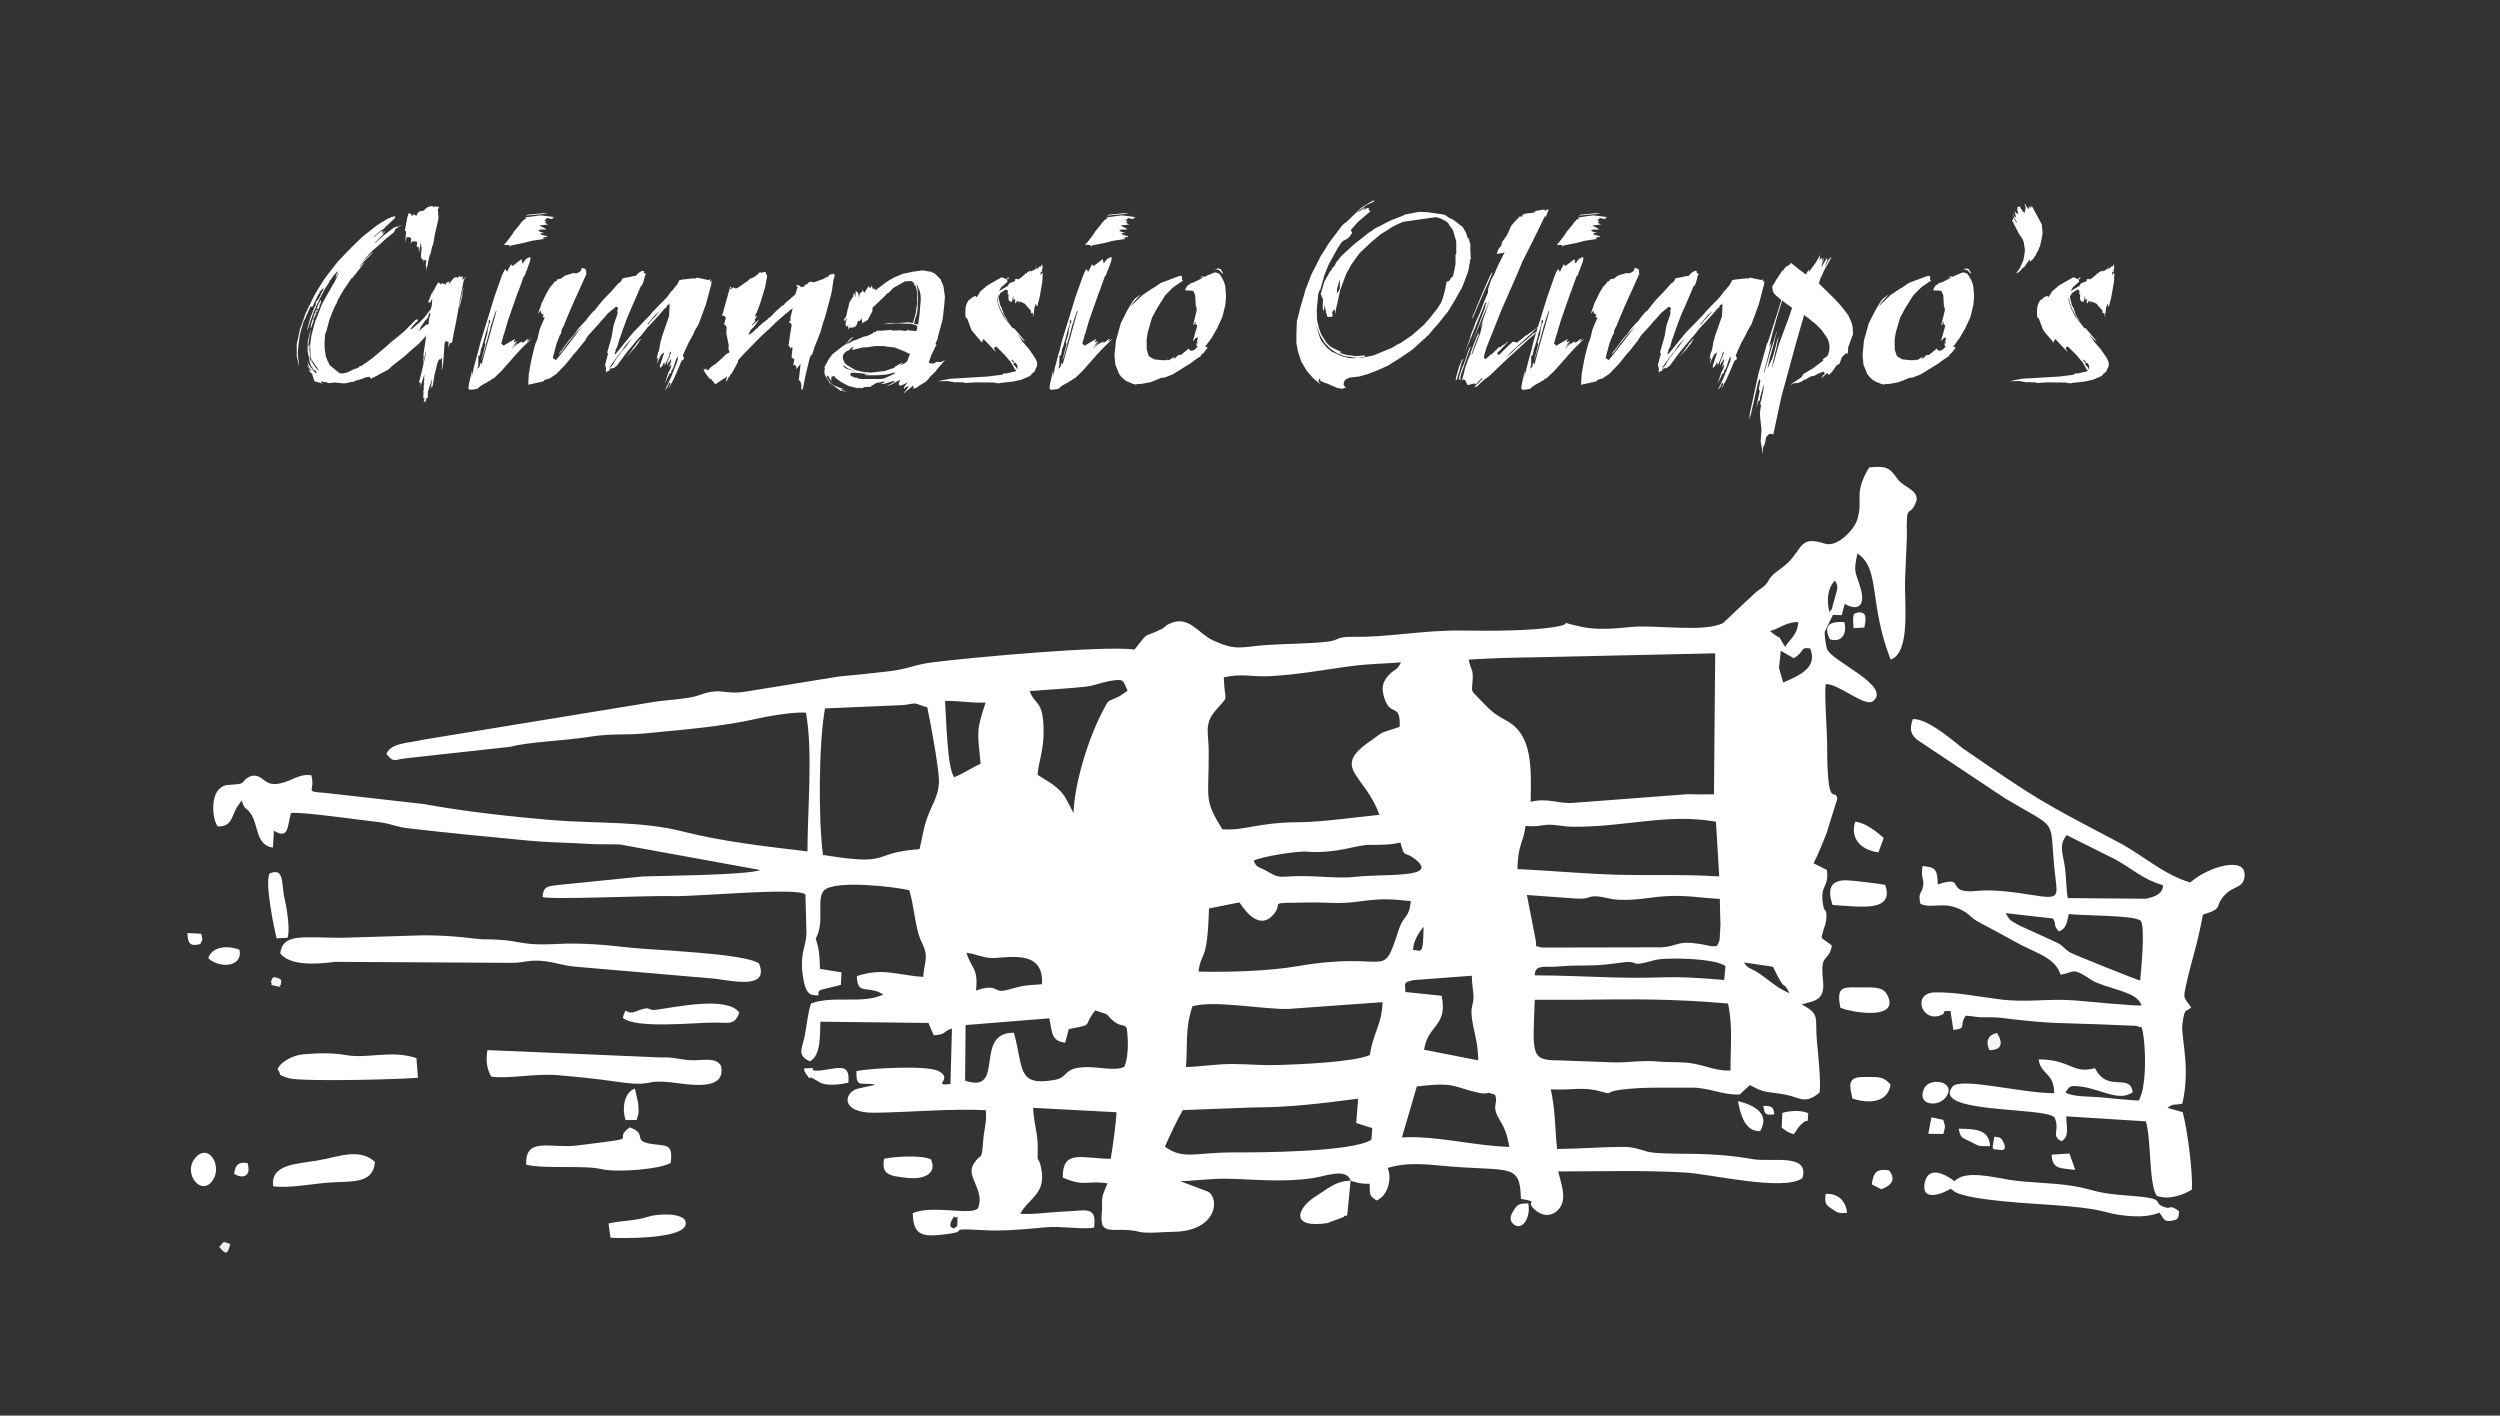 <?xml version="1.0" encoding="utf-8"?>
<!-- Generator: Adobe Illustrator 15.0.0, SVG Export Plug-In . SVG Version: 6.00 Build 0)  -->
<!DOCTYPE svg PUBLIC "-//W3C//DTD SVG 1.1//EN" "http://www.w3.org/Graphics/SVG/1.1/DTD/svg11.dtd">
<svg version="1.1" id="Layer_1" xmlns="http://www.w3.org/2000/svg" xmlns:xlink="http://www.w3.org/1999/xlink" x="0px" y="0px"
	 width="565.994px" height="320.485px" viewBox="0 0 565.994 320.485" enable-background="new 0 0 565.994 320.485"
	 xml:space="preserve">
<rect x="0" y="0" width="565.994" height="320.485" fill="#333333" stroke="none"/>
<g>
	<path fill="#FFFFFF" d="M97.37,70.923l-0.255,0.057l-0.227,0.879l-0.283,0.453l-0.113-0.028l-1.219,1.701l-0.198,0.539
		l-0.085,0.142l-0.142,0.312l1.814-1.644l-0.113,0.34l0.312-0.255l-0.085,0.198l0.284-0.397l0.085-0.482l-0.113,0.255l0.142-0.936
		v-0.113l0.284-0.851L97.37,70.923z M71.858,69.335l0.68-1.389l0.199,0.34l-0.17,0.142v0.425l-0.17-0.028l-0.085,0.68l-0.425,0.992
		l-0.283,0.085l-0.057,0.567l-0.17,0.255l-0.085,0.028l0.028,0.255l-0.283,0.284l-0.057,0.454l0.057,0.255l-0.17,0.17l-0.085,0.482
		l-0.085,0.085l-0.227,0.708h-0.114l-0.085,0.369v-0.482l0.142-0.085l-0.085-0.085l0.227-0.907l0.085-0.057l0.057-0.255v-0.17
		l0.113-0.085v-0.284l0.17-0.028l-0.085-0.142l0.255-0.624l-0.113-0.17h0.227l0.028-0.227l0.198-0.312l-0.085-0.057l0.085-0.283
		l0.312-0.029l0.085,0.227l0.142-0.567l-0.142-0.028l-0.198,0.17l-0.028-0.283l0.085,0.085l0.028-0.255l0.142-0.113L71.858,69.335z
		 M104.514,66.643l0.34-1.531l0.057,0.198l-0.312,1.417l0.142-0.113l-0.822,3.401l0.142-1.275l0.369-1.616L104.514,66.643z
		 M88.384,49.323l0.085-0.142l1.02-0.227l-0.085,0.425l-1.701,1.616l-0.539,0.454h0.113l-0.765,0.68l-0.028-0.057l0.312-0.312
		l-1.644,1.332l-0.454,0.454l0.028,0.113l0.879-0.822l0.113-0.057l-0.028,0.17l0.17-0.227l-0.028-0.085l0.227-0.028l0.425-0.396
		l0.057,0.283l0.34-0.283l-0.227,0.34l-0.057,0.028l-0.028,0.369c0.17-0.227,0.454-0.51,0.793-0.794l-0.312,0.397l-0.085,0.085
		l0.028,0.085l-0.17,0.085l-0.028,0.227l-1.927,1.899l0.113,0.028l1.928-1.701l2.183-1.672l0.567-0.255l0.283-0.085L90,51.392
		l0.199-0.142l0.708-0.34l-0.34,0.255l-0.312,0.142l-0.057,0.142h-0.085l-0.595,0.425l-0.34,0.708l-1.616,1.304l-2.013,1.814
		l-0.737,0.624l-0.992,0.879l-2.041,2.438l2.551-2.637l-0.028,0.199l-0.624,0.737l-1.701,1.701l-0.539,0.708v0.17l0.794-0.936
		l0.17,0.057l0.454-0.624l-2.013,2.58l-1.19,1.474l0.057-0.255l-2.041,3.004l-0.85,1.531l-0.284,0.454
		c-0.085,0.17-0.17,0.425-0.284,0.793l-0.453,0.766l-0.652,1.531l-0.595,1.587l-0.68,2.58c-0.198,0.312-0.312,0.708-0.312,1.162
		l-0.085,1.304l0.028,1.304l0.255,1.871l0.397,0.964l0.481,0.964l0.539,0.482l1.389,1.134l0.255,0.198l0.396,0.085h0.539
		l0.312-0.113l0.057,0.057c0.454-0.142,0.936-0.34,1.417-0.595c0.539-0.312,0.964-0.454,1.219-0.454l0.198-0.227l0.227,0.085
		l0.312-0.482l0.085,0.113l0.227-0.085l0.283-0.198l0.057,0.057l0.085-0.198l0.539-0.284l1.616-1.19l2.976-2.495l1.701-1.559
		l-0.34,0.369l2.806-2.325l1.248-1.247l1.616-1.644l-0.113,0.255l0.085,0.085l0.227-0.17v0.454l-0.17,0.085l-0.113-0.028v0.17
		l-0.199,0.028l-0.142,0.283l-0.284,0.255l-0.737,0.85l0.113,0.227l1.899-1.587l1.19-1.248l1.361-1.757l0.198-0.652l0.085-0.539
		l0.028-0.369l-0.028-0.17l0.113-0.766l-0.453,0.822l0.085,0.142h-0.028l-0.595-0.028l0.907-2.239l0.028,0.227l0.199-0.624
		l0.198-0.028c0.085-0.283,0.142-0.425,0.17-0.454c0.255-0.539,0.51-1.021,0.851-1.417l0.17,0.085l0.369,0.425l0.283-0.368
		l0.199,0.028l-0.057,0.255l0.34-0.142l0.17,0.198l-0.057,0.227l0.396-0.652l0.51-0.199l0.17-0.17l-0.255,0.822l1.021-1.247
		l0.284-0.312l0.255-0.085h0.369l0.142,0.085l0.425-0.312h0.283l0.028,0.284l0.199-0.255l0.17,0.085l-0.057-0.113l0.198,0.17
		l-0.085-0.057l0.057,0.199l-0.227,0.396h0.142l0.113-0.198l0.199,0.17l0.255-0.454h0.17l0.028,0.114l-0.199,0.057l-0.283,0.539
		l-0.425,2.069l-0.454,2.324l-0.057,0.397l-0.794,4.563l-0.396,1.928c-0.113,0.369-0.199,0.907-0.312,1.701l-0.198,1.021
		l-0.624,0.284l-0.114,0.992h-0.057l0.028-0.652l-0.142,0.028l0.142-0.765l-0.34-0.057h-0.057l-0.369-0.113l-0.057,0.396h-0.113
		l-0.312,4.592l-0.198,1.162l-0.199,0.34l0.17-1.247l-0.114-0.425l0.085,0.113l0.085-0.539l-0.142,0.482l0.057-0.879l-0.085-0.17
		l-0.085,0.085v-0.113l-0.085,0.397l-0.085-0.085l-0.028,0.028h-0.255c-0.198,0.255-0.368,0.567-0.454,0.907l-0.34,1.417
		l-0.312,1.19l-0.085,0.652l-0.34,1.956l-0.227,0.17v-0.255l-0.227,0.879l0.368-2.636l-0.992,3.146l0.057,0.397l-0.085,0.057
		l0.057,0.822h-0.255v0.879l-0.113-1.049l-0.227,1.275l-0.17-0.369l-0.227,0.369l0.227-0.936l-0.142-0.057l-0.057,0.284v-0.425
		l-0.057,0.113L95.811,90l0.199-1.134l-0.255,0.907V89.49l0.028-0.057l0.199-0.936l-0.34,0.652l0.312-1.049l-0.057-0.539
		l0.028-0.283l0.113-0.34l0.028-0.312l-0.142,0.369l0.17-1.162l-0.085,0.028l0.085-1.19l-0.879,2.806l-0.057,0.028l0.113-0.567
		l-0.085-0.085l0.057-0.284l-0.396,0.057l0.539-2.126l0.963-4.082l0.085-1.077l-0.737,3.345l0.255-2.239l-0.142,0.34l0.199-1.502
		l0.34-2.24l0.17-1.275l-0.227,0.482l-1.644,1.729l-1.162,0.964l-1.984,1.786l-2.693,2.098l-0.907,0.851l-2.353,1.247v0.113
		l-0.057-0.057l-0.482,0.227l-0.227,0.227h-0.114l0.199-0.17l-0.624,0.312l-0.114,0.227l-0.51-0.51l-0.595,0.113l-0.396,0.057
		l-0.454,0.255l-1.701,0.482l-0.567,0.283h-0.482l-0.992,0.255l-0.624,0.057l-2.098-0.199l-1.162,0.142l-0.396-0.057l-0.369-0.227
		l-0.227,0.085l-0.396-0.085l-0.114-0.17L72.936,86.4l-0.142-0.057l-0.113,0.17l0.425,0.34l-1.843-0.51l-0.113-0.142l-0.397-1.163
		l0.028-0.227l-0.567-0.624l-0.085,0.057l-0.113-0.652l0.198,0.283l0.028-0.028l-0.708-1.021v-0.227l0.028,0.198l0.34,0.425
		l0.17,0.255l0.397,0.567l-0.17-0.227l0.113,0.142l0.114-0.085l-0.227-0.283l-0.425-0.595l-0.142-0.539l-0.142-0.681l0.425,0.964
		l1.19,1.502l0.539,0.34l-0.198-0.482v-0.085l-0.255-0.17l-0.113,0.028l-0.425-0.482l-0.057-0.283h-0.113l-0.227-0.34l-0.113-0.51
		l-0.198-0.51l-0.227-0.567l0.255,0.539l-0.057-0.51l-0.369-1.672l0.028-1.672v-0.425l0.624-2.863v0.312l-0.425,2.665l-0.085,0.539
		l0.113,0.454l0.085-0.539h0.085v1.276l-0.17-0.142l0.029,0.369l0.142-0.284l0.113,1.191l0.057,0.255l-0.17,0.085l0.34,1.134
		l0.114,0.057l-0.085-0.454l0.085-0.085l0.142,0.595l0.879,1.36l0.765,0.681l-1.786-2.665v-0.17l-0.114,0.028l0.028,0.17
		l-0.113-0.539l-0.113-2.75l0.312-2.296l0.793-2.948l0.595-1.474l0.936-2.466l1.275-2.296l1.191-2.098l0.567-0.936v-0.113
		l-0.085,0.057l0.085-0.142l0.028,0.085l0.369-0.766l0.425-0.737l-0.085-0.057l-0.936,1.36l0.425-0.708l-0.142-0.255l0.142-0.029
		l0.17-0.34l0.142-0.255l-0.057-0.085l0.17-0.34l-0.992,1.049l-0.737,1.105h-0.17l-0.028,0.34l-1.162,1.814l-0.85,1.644
		l-1.077,2.183l-0.114,0.454l-0.255,0.425l-0.907,2.466l-0.708,2.296l0.142-0.992L70.243,72l0.936-2.41l0.085-0.255l0.17-0.028
		v-0.312l0.114-0.283l-0.085-0.085l0.057-0.283v-0.17l0.113-0.028v0.368l0.17-0.454l0.255-0.34l0.17-0.114l0.142-0.453l0.255-0.397
		v-0.142l0.68-1.276l-0.085-0.085l-0.34,0.255l-0.283,0.368l-0.369,0.199v0.085l0.34-0.142l-0.51,0.708l-1.304,2.665l-0.113,0.113
		l-0.085-0.085l-0.255-0.028l-1.077,2.381l0.057,0.17l-0.283,0.113l0.085,0.17l-0.34,0.51l-0.85,3.005l-0.369,2.778l-0.113,1.616
		l0.255,2.296v0.453l-0.482-2.296v-2.693l0.709-3.26l1.275-3.657l2.041-4.195l1.474-2.438l0.907-1.389l2.892-3.742l3.203-3.317
		l2.126-2.069l1.134-0.935l2.353-1.843l1.077-0.708l0.425-0.227l0.992-0.624L88.384,49.323z M97.795,46.63l0.482,0.227l0.227-0.142
		l0.567,0.085l0.17-0.057l0.113,0.142l-0.028,0.284l-0.198,0.113l0.142,2.239l-0.822,3.572l-0.425,2.466l-0.142,0.028l-0.396,1.814
		l-0.142,0.425l-0.028,0.227L97.2,58.422l0.085-1.105c0,0.028,0,0.085-0.028,0.142c0,0.085,0,0.114-0.028,0.17
		c-0.028,0.085-0.057,0.17-0.085,0.283l-0.028,0.624l-0.227,0.936l-0.113,0.794c0,0,0,0.028-0.028,0.057
		c0,0.057-0.028,0.085-0.057,0.142l-0.028-0.198l-0.142,1.389v-1.077l-0.142-0.595l0.142-0.992l-0.085,0.057v-0.198l-0.085,0.085
		l-0.227-0.198l-0.255,0.822l0.113-0.737l-0.113,0.142l-0.17-0.283l-0.113,0.255l0.028-0.397l-0.198,0.057l-0.114-0.567l0.142-1.757
		l-0.17-1.417l-0.34,1.928v0.142l-0.113,0.028v-0.539l0.028-0.368l-0.17-0.142l-0.085,0.199v-0.312l-0.312,0.057l0.198-0.765
		l-0.17-0.425h-0.936l-0.255,0.227l-0.142,0.34L93.09,54l-0.227-0.255l-0.454-0.057l-0.142-0.085L91.956,54l-0.227,1.049
		l0.227-2.636l-0.283-0.227l-0.085,0.369l0.624-3.316l0.227-0.794l0.312-0.283l-0.057,0.17l0.368,0.085l0.17,0.482l0.17-0.057
		l0.142-0.312l0.766,0.312l0.227-0.595l0.34-0.312l0.34-0.17l0.681-0.057c0.425-0.425,0.708-0.708,0.822-0.765
		C96.832,46.856,97.172,46.771,97.795,46.63L97.795,46.63z M112.195,71.149l0.227-0.708h-0.17l-0.708,2.013l-0.17,0.68l-0.199,0.482
		l-0.227,0.992l-0.907,3.231l-0.17,0.85l-0.624,2.155l-0.199,0.595l-0.113,0.283l0.907-3.6l0.028-0.34l-0.142-0.199l0.567-1.899
		l0.142-1.248l0.369-1.219l0.142-0.227l0.028-0.284l-0.057-0.34l-0.312,0.312c0.057,0.198,0.057,0.312,0.057,0.369
		c0,0.255-0.113,0.68-0.368,1.304c-0.113,0.312-0.255,0.822-0.425,1.559c-0.085,0.34-0.198,0.737-0.34,1.162l-0.454,1.616
		l-0.113,0.057l-0.312,1.559l-0.057,0.142l-0.34,0.198l0.057,0.369c-0.028,0.17-0.028,0.482-0.028,0.992v0.737l-0.085,0.255
		l-0.17,0.51l0.539-0.454l0.227-1.021l0.227,0.51l1.219-4.479l1.899-6.689L112.195,71.149z M119.934,58.195l0.142,0.057v0.369
		c0,0.34-0.198,0.992-0.624,1.984c-0.057,0.255-0.113,0.397-0.113,0.454l-0.227,0.425c0,0-0.028,0.113-0.113,0.34
		c0,0.028,0,0.085,0,0.085c-0.028,0.028-0.028,0.057-0.085,0.142c0,0.028,0,0.057-0.028,0.113s-0.057,0.17-0.085,0.284h-0.17
		l-1.106,3.062l-0.142,0.368l-0.17,0.34l-2.211,6.35l-0.595,2.041c-0.142,0.567-0.284,0.992-0.425,1.332l-0.199,0.794l-0.312,1.077
		l0.595,0.454l0.34-0.255l1.701-0.992l0.567-0.283l-0.369,0.624l0.17,0.142l0.369-0.227l0.113-0.085l0.057,0.085l-0.907,1.049
		l1.105-0.851l-1.248,1.333l0.029,0.057l0.85-0.737l0.312-0.255l1.077-0.595l-0.057,0.34l0.255-0.057l0.539-0.425l0.425-0.34
		l0.312-0.085l-0.539,0.737l1.19-0.793l-2.296,2.239l-1.19,1.304l-1.927,2.183l-1.389,1.587l-1.786,1.701l-0.255,0.028l-0.397,0.368
		l-0.765,0.397l-0.113,0.142l-0.227,0.085l-0.397,0.227l-0.567,0.312c-0.368,0.227-0.68,0.481-0.963,0.793
		c-0.766,0.142-1.276,0.227-1.502,0.227c-0.369,0-0.539-0.17-0.539-0.51c0-0.085,0.057-0.397,0.17-0.992l0.652-2.948l-0.085,1.814
		l0.199-1.191l0.198-0.567v-0.283l0.907-3.402l0.255-0.878l0.454-1.871l1.928-6.236l1.162-3.827l1.701-4.847
		c0.198-0.567,0.482-1.077,0.822-1.616l0.396,0.652l0.822-1.616l0.057-0.057l0.17,0.057v0.227l0.227,0.028l0.425-0.312l1.332-1.021
		l0.227-0.198l0.227,0.992c0.028-0.057,0.085-0.114,0.198-0.199c0.028-0.057,0.057-0.085,0.057-0.085
		c0-0.028,0.028-0.057,0.057-0.085l0.284-0.397C119.027,58.649,119.396,58.45,119.934,58.195L119.934,58.195z M118.829,49.238
		l3.486-0.482l1.304,0.142l2.126,0.284l-0.539,0.028l-0.142,0.283l0.198,0.057h-0.595l-0.822-0.198l-0.595,0.652l0.482,0.085
		l-0.283,0.283l-0.057,0.085l0.708,0.369l-2.013,0.227l1.417,0.709l0.113,0.198h-1.304l-0.51,0.284l0.595,0.255l0.482,0.142h0.142
		v0.17l-0.567-0.057l-0.113,0.255l0.34,0.085l-0.085,0.142l0.652,0.028l0.142,0.142h0.425v0.34l-0.227-0.142l-0.822,0.284
		l0.539,0.198l-2.863,0.425l-1.871,0.482l-2.806,0.567h-0.113l-0.085,0.198l-0.227-0.028l-0.028-0.142l-0.028-0.113l-1.219-0.057
		l0.595-0.596l1.389-1.871l0.283-0.51c0.028,0,0.17-0.17,0.425-0.482c0.198-0.227,0.51-0.624,0.992-1.219l0.283-0.454l0.227-0.17
		l0.198-0.227l0.284-0.255h0.028l0.397-0.114L118.829,49.238z M119.452,48.614l3.43-0.34l1.247,0.085l-4.394,0.397l-0.709,0.057
		L119.452,48.614z M141.619,78.604l1.559-2.154l-1.531,1.701l-0.936,1.389l-1.049,1.276l-1.247,1.757l-0.312,0.454l-0.17,0.425
		l0.907-0.992l0.142-0.34l0.652-1.077c0.028-0.028,0.057-0.057,0.085-0.085s0.057-0.057,0.057-0.113
		c0.057-0.057,0.114-0.114,0.142-0.142s0.057-0.085,0.085-0.113c0.227-0.227,0.425-0.482,0.624-0.851l0.085-0.085L141.619,78.604z
		 M148.451,71.518l0.907-1.077l-0.284,0.227c-0.539,0.454-1.021,0.936-1.389,1.389l-0.227,0.255
		c-0.142,0.227-0.425,0.567-0.851,1.021l0.114,0.17l0.793-1.021L148.451,71.518z M144.114,77.754l0.822-1.021l0.142,0.113
		l-0.425,0.425l-0.028,0.198l0.453-0.34l-0.453,0.397l-0.595,0.822l-0.567,0.68l-1.672,1.814l1.333-1.673l0.255-0.453
		C143.66,78.435,143.915,78.094,144.114,77.754L144.114,77.754z M131.698,60.69l0.17-0.085l0.198,0.227l0.142-0.17l0.312,0.369
		l0.198-0.085l-0.028,0.794l0.085,0.255l-1.842,4.11l-1.049,2.268l-0.142,0.397l-0.368,0.793l-0.255,0.595l-1.275,3.033
		l-0.227,0.652l-0.057,0.028l-0.368,0.709l-0.142,0.482l0.028,0.312l-0.368,0.595l-0.737,1.899l-0.822,3.146l0.312,0.255
		l0.142,0.028l-0.028,0.114l0.312,0.085l1.417-1.729l4.621-6.01l-1.956,2.126l-0.794,1.021l-0.595,0.68l-1.417,2.013l-0.482,0.425
		l-0.114,0.34v-0.255l0.085-0.198l0.255-0.397l0.085,0.028l1.729-2.41l0.539-0.595l0.935-1.077l0.766-1.105l0.737-0.822l0.34-0.369
		l0.51-0.51l0.878-1.162l0.907-0.992l0.085-0.142l0.057,0.113l1.219-1.559l0.878-1.049l1.786-1.842l0.142-0.17l1.474-1.672
		c0.482-0.227,0.793-0.624,0.964-1.162l1.474-0.284l0.312-0.057c0.369-0.142,0.737-0.198,1.162-0.198l0.68-0.68l0.596-0.369
		l0.34-0.142l0.454,0.283l-0.227,0.028l0.057,0.227l0.34,0.113l0.114,0.283l-0.17,0.057l-0.454,1.673l-0.255,0.567l-0.085,0.17
		l-0.17,0.028l-0.822,1.928l-2.268,5.216l-1.333,3.657c0,0.113-0.085,0.368-0.255,0.793l-0.17,0.397
		c-0.028,0.057-0.17,0.624-0.482,1.729l-0.425,0.822l-0.057,0.283h0.113l-0.312,0.454l0.255,0.17l3.912-4.791l2.154-2.239
		l1.786-1.842l0.652-0.794l1.445-1.502l1.701-1.701l0.935-1.304c0.057-0.029,0.114-0.085,0.17-0.142s0.113-0.113,0.17-0.17
		c0.142-0.17,0.284-0.312,0.34-0.425c0.028-0.057,0.057-0.085,0.085-0.113s0.057-0.057,0.085-0.113
		c0.057-0.085,0.17-0.199,0.284-0.34l0.113-0.057l0.057-0.142l0.198-0.255l-0.028-0.17l0.227-0.198l0.085-0.397l0.68-0.17
		l2.296-0.255h0.851l0.227-0.198l2.665,0.567l0.312-0.199l0.085,0.057l-0.142,0.539l0.198-0.085h0.057v-0.198l0.142,0.028
		c0,0.567-0.057,1.021-0.199,1.361l-1.077,3.997l-1.644,4.45l-0.936,1.616l-0.227,0.596l-1.162,2.126l-1.276,2.806v0.17l0.085-0.113
		l0.227,0.68l-0.595,0.482l-0.964,2.296l-0.454,1.049l-0.227,0.481l-0.113,0.284l-1.191,2.239c0.114-0.397,0.255-0.793,0.51-1.19
		l-0.368-0.227c-0.199,0.596-0.34,0.936-0.397,1.021c-0.113,0.199-0.312,0.397-0.539,0.652l1.36-2.892l1.446-3.685l0.17-1.105
		l-0.425,0.595l-0.595,1.843l-0.312,0.624l-0.113,0.028l-0.17,0.737l-0.312,0.114l-1.105,2.324l0.85-2.636c0-0.028,0-0.057,0-0.057
		c0.028,0,0.057-0.057,0.114-0.113c0.028-0.085,0.085-0.17,0.142-0.312c0.198-0.283,0.34-0.68,0.425-1.219l-0.199,0.028
		l-0.085,0.283l-0.17,0.17l-0.057-0.142c0.283-0.567,0.425-1.077,0.425-1.559l-0.17,0.029l-0.17,0.425l-0.312,0.34l-0.227,0.539
		l-0.028-0.113v-0.34c0.085-0.454,0.312-0.992,0.652-1.616l0.057-0.425l0.17-0.17l-0.028-0.482l-0.17,0.198l-0.057,0.199
		l-0.085,0.028v0.454l-1.077,2.324l-0.113,0.113l0.17-0.396l-0.17-0.142l0.085-0.198l-0.085-0.142l-0.17,0.312l-0.227,0.51
		l-0.539,0.51v-0.312h-0.085l0.17-0.596l0.879-2.665l-0.709,0.539l-1.049,2.183l0.17-0.624l0.255-0.822l-0.425,0.255l0.142-0.396
		l-0.057-0.284l0.199-0.198l-0.057-0.227l0.142-0.482l0.142-0.17c0-0.113,0.028-0.17,0.028-0.255
		c0.028-0.085,0.057-0.199,0.085-0.369l0.142-0.737l0.085-0.567c0.028-0.198,0.113-0.454,0.255-0.822l0.085-0.482l0.822-2.353
		l0.822-2.381l0.142-2.977l-0.17,0.596l-0.085-0.312l-0.34,0.283l-0.199,0.482l-0.396,0.255l-1.049,1.247l-1.814,1.984l-0.425,0.454
		l-0.34,0.368c0,0.028-0.142,0.142-0.369,0.369l-0.255,0.369l-1.106,1.389l-0.425,0.425l-1.276,1.502l-0.368,0.482l-0.964,1.134
		l-0.227,0.284l-0.425,0.567c-0.085,0.113-0.142,0.198-0.199,0.283c-0.057,0.085-0.567,0.766-1.559,2.098l-0.369,0.227l-0.198,0.227
		l-0.793,0.142l-0.454,0.312l0.482,0.028l-0.794,0.284l-0.283,0.368l0.028-0.396l-0.057,0.085l-0.057-0.255l0.114-0.255
		l-0.255-1.021l0.681-2.58l-0.227-0.17l0.851-2.92l0.227-0.992l0.397-2.296c0,0,0.198-0.595,0.595-1.757
		c0.028-0.057,0.085-0.17,0.142-0.369c0.057-0.17,0.113-0.34,0.142-0.482l0.028-0.397l-0.142-0.17l0.227-0.539l-0.028-0.227
		l-0.425-0.255l-1.729,1.417c-0.284,0.255-0.539,0.567-0.766,0.907l-0.907,0.964l-0.793,0.936l-2.098,2.296l-0.34,0.482
		l-0.396,0.737l-0.397,0.453l-1.389,1.758l-1.049,1.162l-0.312,0.454l-1.219,1.474L126,84.614l-1.559,1.077l-1.134,0.312
		l-0.283,0.34l-0.907,0.198l-2.523,0.567l0.114-2.381l0.481-2.721l0.397-1.758l0.624-2.438l0.454-1.021l0.51-2.211l0.454-1.134
		l0.708-1.587l-0.481-0.029l0.227-0.793l-0.284,0.17l-0.085-0.198l-0.227-0.085v-0.652l-0.709,0.765l0.567-1.502l0.283-0.907
		c0.028-0.057,0.028-0.085,0.057-0.113c0.028-0.057,0.057-0.085,0.057-0.085l0.964-1.984l0.907-1.53l0.369-0.369l0.793-1.021
		l-0.085,0.283l0.369-0.283l0.085-0.255l0.964-0.227c0.368-0.369,0.737-0.652,1.105-0.737l1.587-0.481l0.708,0.057
		c0.454-0.17,0.737-0.34,0.907-0.482C131.556,61.256,131.641,61.03,131.698,60.69L131.698,60.69z M172.063,61.568l0.255,0.227
		c0.369-0.17,0.624-0.227,0.765-0.227h0.114c0.028,0,0.057,0.028,0.113,0.028l0.369,0.992l-0.482,2.523l-1.106,3.628l-0.85,2.211
		l-0.17,0.085l-0.085,0.737l0.539-0.283l-0.595,0.737v0.595l-0.624,0.624l-0.17,0.34l1.729-1.474l-0.595,0.907l-0.539,0.708
		l-0.992,1.021h0.142l-0.255,0.397h0.085l-0.284,0.284l0.312,0.113l1.021-0.822l0.397-0.453l0.283-0.114l0.397-0.539l0.227-0.113
		c0.34-0.369,0.652-0.652,0.964-0.822l0.425-0.34l0.227-0.17l0.481-0.51h0.17l1.531-1.587l0.255-0.199l1.219-1.077l0.085,0.17
		l0.283-0.482l0.964-0.822l1.389-1.219l0.425-1.361l0.142-0.34l-0.284-0.199l-0.057,0.028v-0.227l0.624,0.057l0.454,0.425
		l0.227-0.142l0.199,0.114l0.312-0.199l0.199-0.369l0.397-0.057l0.539-0.567c0.057-0.028,0.17-0.028,0.34-0.028
		c0.057,0,0.227,0.057,0.567,0.142l0.255-0.057l2.239-0.794v-0.142l0.793-0.255l0.227-0.312l0.34-0.255l-0.114-0.198l0.227,0.227
		h0.283l0.255-0.227l0.312,0.255l-0.085,0.624l-0.17,0.539l-0.34,2.353l-0.255,1.219l-1.162,4.309
		c-0.057,0.199-0.114,0.34-0.142,0.482c-0.057,0.17-0.142,0.425-0.255,0.851l-0.142,0.34l-0.652,2.268l-0.737,1.899l-0.624,1.559
		l-0.51,1.672l-0.284,0.142l-0.283,0.652l-0.907,3.742l-0.482,2.381l-0.227,1.049l-0.284-0.057v-1.247l-0.198-0.397l-0.057-0.368
		l-0.312-0.057l0.397-3.742l-0.992,1.219l0.057-0.539l-0.369-0.51l-0.368,0.198l0.255-1.389l-0.482-0.34l-0.142-0.284l0.227-1.927
		l-0.028-0.142h-0.312l-0.028,0.425l-0.028-0.198l-0.17-0.142l-0.085-0.369h-0.283l0.368-2.58l0.34-2.041l-0.028-0.369l-0.17-0.227
		h-0.142l-0.198-0.198l0.085-0.284l0.028-0.028l0.199-0.057L178.951,72l0.51-2.239l-1.134,0.935l-0.396,0.284l-2.495,2.211
		l-1.276,1.276l-1.502,1.332l0.028-0.028c-0.596,0.624-0.936,0.936-0.936,0.936c-0.028,0.057-0.085,0.113-0.17,0.17
		c-0.057,0.057-0.085,0.113-0.142,0.142c-0.057,0.057-0.113,0.113-0.198,0.199l-3.288,3.373l-0.851,0.992l-0.057,0.454l-0.284,0.482
		l-1.105,2.041l-0.283,0.198l-0.113,0.397l-0.284,0.227c-0.17,0.454-0.397,0.794-0.68,1.077l0.312-1.219l-2.665,1.757l-1.077-1.332
		l-0.113,0.198l-0.793-1.021l-0.028-0.057c-0.397-0.454-0.596-0.907-0.624-1.361l0.482,0.369l-0.085-0.198l0.255-0.227v0.34
		l0.312,0.113l0.028-0.085h0.113l0.51-0.595l0.851-0.652l0.028,0.085l1.757-1.559l0.652-0.652c0.17-0.17,0.453-0.369,0.878-0.539
		l0.057-0.397l-0.198-0.142l0.028-0.312l-0.113-0.17l0.142-0.482l-0.567-2.835l0.057-1.389l-0.057-0.227l-0.51-0.482l0.397-1.417
		l-0.34-0.482l-0.51,0.028l1.843-6.633l0.142,0.029l0.085,0.312l-0.142-0.085l-0.085,0.397l0.396-0.227l0.227-0.283
		c0.283,0.198,0.482,0.255,0.624,0.255c0.17,0,0.312-0.028,0.482-0.142l1.899-1.304l0.085-0.028l0.793-0.737
		c0.369-0.057,0.737-0.227,1.105-0.482l0.794-0.624c0.028-0.028,0.057-0.085,0.142-0.17
		C171.921,61.739,171.978,61.653,172.063,61.568L172.063,61.568z M197.122,84.756l-3.43-0.369h-0.992l-0.227,0.369l0.142,0.283
		h0.142l-0.114,0.085l0.51,0.17l0.17,0.142l0.482,0.085l0.142-0.057l0.283,0.227l0.17,0.028l0.737,0.085h4.28l0.907-0.17
		l1.984-0.936l0.481-0.397l-0.425,0.085h-0.227v0.085l-1.417,0.312l-1.928,0.17h-2.834l-0.199-0.198H197.122z M190.744,82.743
		l0.737,0.652l1.814,0.624l0.539,0.17l-1.871-0.794l-0.879-0.595C190.942,82.771,190.829,82.743,190.744,82.743L190.744,82.743z
		 M199.021,78.35h-0.878l-1.899,0.283l-0.028-0.028l-1.021,0.085l-2.154,0.51l-0.198-0.255l0.227-0.113l0.255-0.255l-0.539,0.085
		l-0.482,0.596c-0.369,0.085-0.709,0.255-1.021,0.567c-0.312,0.34-0.482,0.68-0.482,0.992c0,0.312,0.142,0.765,0.425,1.36
		l0.539,0.482l1.984,1.162l1.758,0.397l1.587,0.142l3.231-0.368l1.474-0.511l0.595-0.17l0.255-0.312l1.587-0.879l0.085,0.057
		l-0.51,0.567l1.021-0.51l0.539-0.425l0.652-1.672l-0.851-0.34l-0.028-0.085l-2.523-1.021c0.028,0-0.624-0.085-1.899-0.227
		c-0.34-0.085-0.596-0.113-0.766-0.113H199.021z M207.751,64.856l-0.227-0.708c0,0.312,0.085,0.737,0.199,1.247l0.113,2.353
		l-0.113,1.757h0.085l-0.284,1.786l-0.34,0.907l-0.255,1.105l0.936,0.17l0.284-1.984l0.283-3.288c0-0.085,0.028-0.312,0.028-0.652
		c0-0.737-0.17-1.559-0.51-2.494l0.057,1.049l-0.198-1.531L207.751,64.856z M210.813,61.54l0.822,0.397l1.276,1.247l0.68,1.559
		l0.34,2.495l-0.199,2.268l-0.312,2.778l-1.134,4.167h0.085l-0.596,1.446l0.255,0.113l-0.085,0.17l-0.312,0.567l-0.482,1.105
		l-0.227,0.312c0,0,0,0.028-0.057,0.17c-0.085,0.227-0.113,0.34-0.113,0.34l-0.454,1.361l0.057,0.142
		c0.425,0.085,0.68,0.142,0.765,0.142c0.17,0,0.312-0.057,0.454-0.113l0.425-0.283l0.992,0.028c0.227-0.028,0.539-0.199,0.964-0.51
		l-0.964,1.219l-0.454,0.482l-0.936,1.162l-1.077,1.049c-0.113,0.113-0.17,0.227-0.227,0.34c-0.34,0.396-0.567,0.624-0.681,0.708
		l-1.389,0.851l-0.879,0.624h-0.227l-0.369,0.198l0.085-0.51l-0.113-0.057V87.25l-1.021,0.963l-0.057-0.057l-0.482,0.397
		l-0.142,0.198l-0.199,0.142l-0.085,0.085l-0.057-0.085l1.162-1.474l-0.68,0.198l-0.198,0.057l-0.057,0.199l-0.255,0.142v-0.34
		l0.822-1.134l-0.709,0.397l-0.652,0.312h-0.425h-0.17l-0.028-0.51l0.283-0.794l-1.417,0.822c-0.51,0.312-1.077,0.51-1.729,0.624
		l0.34-0.142l0.851-0.397l0.17-0.142h0.085l0.454-0.227l-0.17-0.255l-2.098,0.652l-0.936,0.057c0.397-0.113,0.822-0.312,1.275-0.595
		l-0.453,0.142c-0.057-0.028-0.085-0.057-0.142-0.085c-0.028-0.028-0.028-0.028-0.057-0.028l-0.793,0.227l-0.397,0.028l-0.312,0.057
		l-1.021,0.595l-0.227,0.057l0.142,0.142l-0.482,0.142c-0.113-0.028-0.227-0.057-0.312-0.057c-0.199,0-0.454,0.028-0.851,0.085
		l-0.595,0.255l-0.964-0.17l0.284,0.227l-2.353-0.595l-1.644-0.879l-1.304-0.936l-0.199-0.396h-0.255l-0.454,0.198v0.936
		l-0.765-1.219H187.2l-0.028,0.312l0.652,1.021c0.425,0.652,1.077,1.021,1.984,1.162l-0.51-0.057l1.899,0.652l-0.652-0.085
		l-0.142,0.227l1.502,0.34l-1.531-0.142l-2.523-1.786l-0.878-1.417c-0.227-0.397-0.34-0.794-0.34-1.247
		c0-0.114,0.057-0.397,0.17-0.822l-0.227,0.028l1.105-2.013l0.737-0.992l0.17-0.142l1.871-1.474l1.021-0.737l0.567-0.567
		l0.113-0.113l-0.113-0.028l0.454-0.482c0.142-0.142,0.425-0.284,0.822-0.454l-0.454,0.397l-1.389,1.445l1.701-0.964l0.907-0.283
		l1.417-0.624l0.708-0.142c0.198-0.029,0.454-0.17,0.851-0.369c0.028-0.028,0.028-0.028,0.057-0.028s0.057,0,0.057-0.028
		c0.028,0,0.085-0.028,0.17-0.057c0-0.028,0.028-0.028,0.057-0.028c0,0,0.028,0,0.057-0.028s0.085-0.057,0.142-0.085l0.142-0.255
		l0.567-0.028l-0.028-0.199l-0.028-0.057l1.786-0.085l1.871-0.17v0.198h0.397l0.255-0.085l0.198,0.057l0.964-0.057l1.361,0.142
		l0.68-0.283l-0.028,0.17l1.701,0.142l0.199-0.453v-0.369l0.113-0.085l-0.425-0.454l-1.077-0.284l-3.543-0.113l-2.665,0.198
		l0.34-0.085c0.17-0.028,0.425-0.085,0.737-0.142c0.255-0.028,0.397-0.057,0.454-0.057h2.325l1.53-0.142l0.822,0.085l0.425,0.085
		l0.652-2.211l0.312-2.325v-2.012c0-0.567-0.114-1.191-0.34-1.899l-0.227-0.028l-0.114-0.482l-0.142-0.255l-0.113-0.142l0.085,0.369
		l-0.283-0.51l-1.616,0.057l-2.75,1.559l-0.368,0.454l-0.596,0.595l-0.595,0.34v0.142l-0.51,0.482l-2.522,2.409l-0.085,0.227
		l0.114,0.057l-0.114,0.595l-0.992,1.871l-1.049,0.624l-0.114,0.255L195.024,72l-0.284,0.624l-0.283,0.028l-0.199,0.028
		l-0.396,1.049l-0.397,0.312l-1.021,0.227l0.113-0.51l-0.539,0.879v-0.992l-0.369,0.369l-0.255-0.624l0.34-1.389l-0.227,0.255
		c-0.113,0.114-0.17,0.312-0.17,0.51l-0.142-0.198l-0.142,0.028l0.028-0.312c0.34-0.34,0.51-0.624,0.539-0.878l0.312-1.446
		l0.142-0.397l0.199-0.992c0.028-0.142,0.34-0.652,0.935-1.53v-0.652l0.142,0.028l0.057,0.312l0.057-0.142l0.142,0.085l0.028,0.567
		l0.113-0.227l-0.085-0.992h0.397c0.227,0.283,0.369,0.765,0.425,1.445l0.142-0.964l0.624-0.539l-0.028-0.453l0.454,0.793
		l1.021-1.587l0.085,0.369h0.142v0.17l0.312-0.255l0.113-0.425l0.284,0.907l0.113,0.029l0.113-0.199l0.199,0.227v-0.312l0.057-0.198
		l0.057,0.737l1.474-1.134l1.247-0.936l0.085,0.057l0.227-0.255c0.17-0.085,0.453-0.255,0.878-0.482
		c0.113-0.085,0.312-0.17,0.539-0.284l1.786-0.737h-0.057l0.567-0.113l0.596-0.113l1.304-0.284l1.531-0.198
		c0.34-0.057,0.567-0.085,0.624-0.085c0.085,0,0.454,0.085,1.105,0.227c0.085,0,0.17,0,0.227,0.028c0.057,0,0.113,0.028,0.227,0.028
		c0.057,0,0.113,0,0.142,0C210.728,61.483,210.785,61.512,210.813,61.54L210.813,61.54z M229.352,81.694l-0.085-0.255l-0.198,0.028
		v0.312h0.17l0.085,0.312l0.17-0.17l0.085,0.425l-0.113-0.057v0.255c0.057,0.085,0.17,0.198,0.369,0.368
		c0.227,0.199,0.368,0.454,0.453,0.737c0.057-0.227,0.085-0.425,0.085-0.595c0-0.284-0.142-0.567-0.454-0.907l-0.312,0.057
		l0.057-0.34L229.352,81.694z M235.616,60.35l0.34-0.539l0.085,0.992l-0.17,0.17l0.113,0.595l-0.312-0.113l-0.142,0.652l0.142,0.057
		l0.198-0.198l-0.113-0.17l0.283,0.057l0.028,0.028l-0.085,1.871l-0.567,3.289l-0.595,2.438l-0.312-0.708l-0.312,0.935l-0.284,2.155
		l-0.085-0.936l-0.142-0.085l-0.255,0.142l-0.085-0.766l-0.34-0.283l-0.397-0.567l-0.085,0.227l-0.057-0.312l-0.227-0.227
		l-0.142-0.255l-1.162-0.539l-0.34,0.454l0.17-0.567l-0.255,0.085l-0.312-0.028l-0.312,0.567c-0.057-0.17-0.085-0.34-0.085-0.539
		c0-0.085,0-0.17,0.028-0.227V67.72l-0.142-0.057l-0.057,0.283l-0.057-0.255l-0.113-0.028v0.255l-0.113,0.028l0.085-0.765
		l-0.085-0.113l-0.255,1.389l-0.142-0.255l-0.255,0.142l-0.142-0.17l-0.028-0.199l-0.142,0.085
		c-0.057-0.283-0.085-0.482-0.085-0.567l0.028-0.595c0-0.142,0-0.283-0.028-0.34h-0.114l-0.085,0.227l0.085-1.021l-0.567-0.227
		l-0.34,0.283c-0.199,0.17-0.482,0.34-0.851,0.539l-0.198,0.595l-0.17-0.17l-0.028,0.51l0.397,1.729l0.369,0.766l0.595,1.616
		l1.162,1.757l0.652,0.737l-0.652-0.765l-1.077-1.304l-1.077-2.097l-0.51-1.389l-0.113-1.049l-0.085,0.283l0.057,0.624l0.482,1.502
		l0.936,1.928l0.567,0.737l1.587,1.984l0.227-0.085l2.551,3.005l-0.624-0.34l-0.057-0.198l-0.17-0.113h-0.085l-0.567-0.737
		l-0.227-0.227l1.077,1.616l1.644,1.927l1.049,1.531c0.454,0.681,0.68,1.248,0.68,1.786c0,0.283-0.142,0.652-0.397,1.105
		c0,0.028-0.028,0.113-0.085,0.227c-0.028,0.085-0.057,0.113-0.085,0.17c-0.028,0.085-0.057,0.142-0.085,0.198l-0.142,0.057
		l-0.34,0.284l-0.17,0.085l0.057,0.085l-0.454,0.425l-1.928,0.822l-1.672,0.369l-0.312,0.057l-0.652,0.057l-0.34,0.057l-0.879,0.085
		c-0.454,0-0.851,0.085-1.19,0.199l-0.397-0.085l-0.425,0.028l-0.028-0.142h-0.964l-3.345-0.028l-0.766,0.028l-1.587,0.114
		l-0.737-0.199l-0.17,0.057l-1.191-0.057l-0.425,0.057l-0.567-0.17h-0.397c-0.085,0-0.227-0.057-0.482-0.142l-2.296,0.057
		l1.134-0.255l1.672-0.312l8.504-0.51l2.693-0.34l0.567-0.085l0.227-0.284l0.624,0.029l2.183-0.51l0.057-0.255l-0.198-0.085
		l-0.936-1.672l-1.502-1.758l-1.842-1.814l-0.34,0.113l-0.17,0.284l0.425,0.85l-2.75-2.948l-0.312,0.397l-0.057,0.425l-2.012-2.353
		l-0.425-0.595l-0.907-2.438L218.892,72l-0.17,0.057l-0.17-0.595l0.028-1.559c0.057-0.737,0.34-1.474,0.907-2.183v0.283l0.34-0.454
		c0.312-0.283,0.68-0.453,1.105-0.567l0.057,0.284h0.142l0.057-0.17h0.085l0.227-0.425h0.085l0.284-0.624l1.616-1.389l1.021-0.595
		l2.296-1.304l1.021,0.425l0.312-0.17l-0.057-0.17l0.255-0.057l0.057,0.142l-0.142,0.283l-0.17-0.028l-0.17,0.085l0.113,0.142
		l0.085,0.368l-1.474,1.304l-0.425,0.822l1.956-1.19l0.34-0.567l1.219-0.482l0.142-0.227l-0.142-0.199l0.34-0.057l0.198-0.113
		l0.057,0.198l0.397-0.085l0.34-0.255l0.964-0.794l0.113-0.283l0.255,0.085l0.142-0.113l0.028-0.227l0.368-0.085l0.114-0.227
		l0.283,0.17l0.51-0.227l0.113,0.028l0.255-0.198l0.17-0.227l0.17,0.142l0.142-0.879v0.907l0.17-0.113l0.028-0.142l0.34-0.142
		l0.085-0.283L235.616,60.35z M243.78,71.149l0.227-0.708h-0.17l-0.708,2.013l-0.17,0.68l-0.227,0.482l-0.227,0.992l-0.907,3.231
		l-0.17,0.85l-0.596,2.155l-0.227,0.595l-0.113,0.283l0.907-3.6l0.029-0.34l-0.142-0.199l0.567-1.899l0.17-1.248l0.34-1.219
		l0.142-0.227l0.028-0.284l-0.057-0.34l-0.312,0.312c0.057,0.198,0.085,0.312,0.085,0.369c0,0.255-0.113,0.68-0.397,1.304
		c-0.085,0.312-0.255,0.822-0.425,1.559c-0.057,0.34-0.17,0.737-0.312,1.162l-0.482,1.616l-0.113,0.057l-0.284,1.559l-0.057,0.142
		l-0.369,0.198l0.085,0.369c-0.028,0.17-0.057,0.482-0.057,0.992v0.737l-0.085,0.255l-0.17,0.51l0.539-0.454l0.227-1.021l0.227,0.51
		l1.247-4.479l1.871-6.689L243.78,71.149z M251.49,58.195l0.17,0.057v0.369c0,0.34-0.227,0.992-0.624,1.984
		c-0.085,0.255-0.114,0.397-0.142,0.454l-0.227,0.425c0,0-0.028,0.113-0.113,0.34c0,0.028,0,0.085,0,0.085
		c0,0.028-0.028,0.057-0.085,0.142c0,0.028,0,0.057-0.029,0.113c0,0.057-0.028,0.17-0.085,0.284h-0.17l-1.105,3.062l-0.113,0.368
		l-0.17,0.34l-2.239,6.35l-0.595,2.041c-0.113,0.567-0.255,0.992-0.425,1.332l-0.198,0.794l-0.312,1.077l0.595,0.454l0.369-0.255
		l1.672-0.992l0.567-0.283l-0.34,0.624l0.142,0.142l0.369-0.227l0.113-0.085l0.057,0.085l-0.907,1.049l1.134-0.851l-1.275,1.333
		l0.028,0.057l0.851-0.737l0.34-0.255l1.077-0.595l-0.085,0.34l0.255-0.057l0.567-0.425l0.396-0.34l0.312-0.085l-0.51,0.737
		l1.19-0.793l-2.296,2.239l-1.219,1.304l-1.928,2.183l-1.389,1.587l-1.786,1.701l-0.255,0.028l-0.397,0.368l-0.737,0.397
		l-0.113,0.142l-0.255,0.085l-0.397,0.227l-0.567,0.312c-0.369,0.227-0.68,0.481-0.964,0.793c-0.765,0.142-1.275,0.227-1.474,0.227
		c-0.368,0-0.567-0.17-0.567-0.51c0-0.085,0.085-0.397,0.17-0.992l0.652-2.948l-0.085,1.814l0.198-1.191l0.198-0.567v-0.283
		l0.907-3.402l0.284-0.878l0.425-1.871l1.928-6.236l1.162-3.827l1.729-4.847c0.198-0.567,0.453-1.077,0.793-1.616l0.397,0.652
		l0.822-1.616l0.057-0.057l0.17,0.057v0.227l0.227,0.028l0.454-0.312l1.304-1.021l0.255-0.198l0.227,0.992
		c0-0.057,0.057-0.114,0.17-0.199c0.028-0.057,0.057-0.085,0.057-0.085c0.028-0.028,0.057-0.057,0.057-0.085l0.283-0.397
		C250.611,58.649,250.951,58.45,251.49,58.195L251.49,58.195z M250.384,49.238l3.515-0.482l1.275,0.142l2.126,0.284l-0.539,0.028
		l-0.113,0.283l0.199,0.057h-0.624l-0.822-0.198l-0.567,0.652l0.454,0.085l-0.284,0.283l-0.057,0.085l0.737,0.369l-2.012,0.227
		l1.389,0.709l0.113,0.198h-1.304l-0.51,0.284l0.624,0.255l0.454,0.142h0.17v0.17l-0.595-0.057l-0.085,0.255l0.312,0.085
		l-0.085,0.142l0.68,0.028l0.113,0.142h0.425v0.34l-0.227-0.142l-0.822,0.284l0.567,0.198L252,54.51l-1.871,0.482l-2.806,0.567
		h-0.114l-0.085,0.198l-0.198-0.028l-0.028-0.142l-0.028-0.113l-1.248-0.057l0.595-0.596l1.417-1.871l0.284-0.51
		c0,0,0.142-0.17,0.396-0.482c0.199-0.227,0.539-0.624,0.992-1.219l0.312-0.454l0.227-0.17l0.17-0.227l0.283-0.255h0.028
		l0.425-0.114L250.384,49.238z M251.037,48.614l3.401-0.34l1.275,0.085l-4.422,0.397l-0.708,0.057L251.037,48.614z M272.835,62.702
		l0.142-0.198l1.984-0.822h0.227c0.369,0.085,0.652,0.17,0.851,0.284c0.085,0.085,0.255,0.283,0.425,0.624
		c0.51,0.822,0.822,1.587,0.935,2.239l0.17,2.154l-0.142,2.013l-0.681,2.75l-1.247,2.693l-1.247,2.155l-1.446,1.927l0.425,0.028
		l0.142,0.227l-0.907,1.134l-0.539,0.425v0.227l-1.814,1.219l-0.454,0.397l-4.167,2.58l-1.899,0.737l-0.652,0.028l-1.077,0.454
		l-1.417,0.567l-2.239,0.397l-0.793-0.028l-0.199,0.17l-0.708-0.17l-1.333-0.567c-0.396-0.198-0.85-0.567-1.36-1.077
		c-0.284-0.369-0.454-0.595-0.51-0.708l-0.198-0.567l-0.596-1.446l-0.198-2.098l0.34-3.374l1.105-3.94l1.502-2.977l1.162-1.899
		l0.539-0.681l1.304-0.963l-0.113,0.113l-1.531,1.729l-0.68,0.936l2.693-2.58l2.013-1.361l0.652-0.368l1.474-1.021l3.685-1.389
		l0.85-0.283l0.312,0.283l0.028,0.255l-0.085,0.255l0.085,0.227l0.113,0.057c0.028,0.113,0.057,0.142,0.057,0.142
		c0,0.028-0.028,0.057-0.085,0.057c-0.028,0-0.057,0-0.085,0c-0.028,0.028-0.085,0.028-0.113,0.057l-1.758,1.191l-0.539,0.481
		l-1.445,1.474l-1.786,2.834l-1.19,2.211l-0.964,3.288l-0.255,1.616l0.028,2.324l0.454,1.474l1.19,0.737l1.899,0.199l0.963-0.028
		l0.34-0.142l-0.057,0.142l0.142,0.028c0.482-0.199,0.907-0.482,1.304-0.822l-0.028,0.17l-0.227,0.368l0.425-0.198l0.851-0.766
		l0.425,0.085l1.814-1.474l0.34,0.454c0.057,0,0.142,0.028,0.284,0.028c0.085,0,0.255-0.057,0.539-0.142l0.283-0.199l0.255-0.312
		l0.34-0.199l-0.227-0.283l-0.113-0.114l0.17-0.227l-0.142,0.028l0.113-0.454l0.028,0.255h0.17l-0.142-0.425l0.199-0.936
		l-0.539,0.142l-0.482,0.652l-0.085-0.114l0.964-3.373l-0.397-0.283l-0.057-0.397h0.17l-0.142-0.17l-0.17,0.142v0.34l-0.368,0.312
		l0.822-3.401l-0.028-0.992l-0.142,0.624l-0.028-0.397l0.057-0.369l-0.085-0.028l-0.113-2.211l-0.397-0.936l-0.227-0.113
		l-1.134-0.057l-0.397-0.028h-0.17l0.255-0.624l0.227-0.227l0.057-0.17l-0.057-0.057l0.68-0.312l0.057-0.198l0.596-0.17l0.198-0.057
		l1.842-0.936l0.17-0.113v-0.17l-0.624,0.199l0.425-0.312h0.425L272.835,62.702z M274.989,60.945l0.85-0.17h-0.057l0.539,0.142
		l0.199,0.17v0.199l0.283,0.312l0.028,0.425l-0.765-0.822l-0.539-0.198L274.989,60.945z M302.882,66.189l0.453-0.851v-2.154
		l-0.651,2.239v0.907l0.198-0.085V66.189z M310.252,45.751l0.736-0.369l0.143,0.057l-0.058,0.198l-1.644,0.765l-1.616,1.191
		l-0.708,0.68l0.453-0.369h0.17l1.276-0.907l-0.028,0.198l-0.369,0.425l1.077-0.595l0.198,0.085v0.397l0.397,0.312l-2.863,2.438
		l-1.587,1.814l0.283,0.652c-0.255,0.454-0.454,0.766-0.596,0.879l-0.283,0.284c-0.17,0.17-0.51,0.368-1.021,0.567l-0.51,0.425
		c-0.256,0.425-0.426,0.681-0.482,0.766c-0.198,0.255-0.312,0.425-0.34,0.454l-2.126,3.912l-0.879,2.183l-0.992,3.487l-0.198,0.113
		l-0.255,0.936l-0.313,3.373l0.057,2.296l0.426,1.899l0.566,1.474l1.105,1.757l0.822,0.851l0.425,0.283l2.155,1.021l-0.228,0.057
		l0.057,0.199l1.248,0.397l2.098,0.283l2.239-0.142l-0.113,0.283l-1.673,0.284l-2.807-0.397l-1.757-0.652l-1.56-1.049l-1.332-1.389
		l-0.879-1.474l-1.134-2.551l1.162,3.345l0.283,0.454l1.19,1.446l1.021,0.822l1.928,0.907c0.028,0,0.057,0,0.142,0.028
		c0.086,0.028,0.171,0.085,0.256,0.113l0.651,0.17h0.113c0.057,0.028,0.143,0.057,0.256,0.085l0.312,0.113l1.021,0.085l1.956-0.085
		l2.268-0.425c0.425-0.085,0.737-0.17,0.907-0.255l0.538-0.227l3.288-1.36l1.361-0.822l0.566-0.227l2.693-1.843l2.607-2.296
		l1.134-1.276l1.899-2.381l0.964-1.559l0.368-1.049l0.454-1.701l0.34-1.814l0.34-0.085l0.113,0.028l0.058-0.142l0.227-0.142
		l0.17-0.397c0.283-0.255,0.453-0.425,0.538-0.539c0.086-0.17,0.113-0.397,0.143-0.652h0.028l0.396-2.041v-2.098l0.17-0.369
		l0.113-0.085l-0.113-0.113V54.68l-0.766-2.636l-0.878-1.134v-0.17c-0.284-0.34-0.567-0.595-0.879-0.766l-1.049-0.51l-0.851-0.283
		l-0.511,0.028l-7.171,1.021l-2.154,1.021l-2.807,1.757l-2.324,1.928l-2.58,2.466l-1.842,2.58l-0.341,0.652l-0.765,1.389
		l-1.39,3.713l-0.34,1.672c-0.113,0.425-0.198,0.851-0.255,1.276c-0.113,0.227-0.256,0.793-0.397,1.729l-0.142,0.737l-0.057-1.19
		l-0.623,0.708l0.142,0.595l-0.113,0.482h-1.021l-0.199-0.255v-0.425l-0.198-0.312v-0.539l-0.113-0.028l-0.17-1.219l-0.198,1.559
		l-0.255-0.765l0.113-2.523l-0.113,0.057l-0.114,0.68l-0.085-0.737l-0.057-0.454l-0.113,0.085l-0.085-0.227l0.851-2.92l1.275-2.268
		l0.396-0.454l0.058-0.255l0.68-0.681l0.057-0.312l0.227-0.369l0.936-1.162l0.341-0.397l2.976-2.721L308.24,54l1.502-1.219
		c0.057-0.028,0.341-0.227,0.879-0.566c0.057-0.057,0.198-0.142,0.396-0.284l0.482-0.34l0.595-0.255l1.758-0.936l1.389-0.652
		l2.098-0.794l0.794-0.397l3.146-0.595l1.984,0.085l3.486,0.51c0.313,0.029,0.681,0.227,1.105,0.624l1.191,0.595l2.097,1.616
		l0.766,1.304L332.334,54l0.255,0.028c0.028,0.17,0.057,0.283,0.057,0.283v0.17l0.255,0.936l-0.028,1.077l0.113,2.126l-0.227,0.34
		l0.057,0.397c-0.142,0.284-0.198,0.595-0.198,0.936c-0.057,0.624-0.255,1.304-0.567,2.041l-0.68,1.842l-0.199,0.51
		c-0.085,0.198-0.142,0.312-0.17,0.369s-0.028,0.113-0.057,0.198l-0.481,0.766l-0.936,1.701l-1.304,2.154
		c-0.341,0.595-0.567,0.936-0.681,1.021l-0.34,0.368l-1.503,1.928l-1.162,1.304l-1.219,1.445c-0.283,0.199-0.425,0.312-0.425,0.34
		l-0.256,0.312l-0.312,0.227l-2.579,2.353l-3.146,2.126l-2.467,1.531l-1.672,0.737l-1.021,0.454l-1.843,0.68l-1.843,0.539
		l-2.069,0.227c-0.566,0.17-0.935,0.369-1.134,0.539c-0.198,0.199-0.312,0.567-0.368,1.077c0.142,0.312,0.34,0.567,0.567,0.709
		l-0.652,0.113l-0.142,0.142l-1.247-0.227l-2.211-0.964l-0.737-0.227l-0.879-0.453l0.028-0.454l-0.283,0.142l-0.142,0.454l0.51,0.68
		l-1.502-1.162l-1.645-1.871l-1.247-2.098l-0.794-2.466l-0.312-1.729v-1.928l0.113-3.118l0.227-0.68l0.511-2.183l1.275-4.337
		l1.332-3.43l1.021-1.928l0.028-0.113l1.021-2.013l1.389-2.154l0.341-0.624l3.09-4.11l0.566-0.51l0.397-0.255l3.345-3.231
		L310.252,45.751z M330.322,83.055l0.651-1.587l0.341-0.227l-0.426,0.907l-0.425,1.672l-0.681,2.211l-0.227-0.028l0.113-0.624
		L330.322,83.055z M332.476,79.257l0.396-0.822l0.085,0.17l-0.34,0.822l-1.814,5.272l-0.227,0.936l0.255,0.652l-0.312-0.482v0.17
		l-0.255-0.113l0.113-0.595l0.028-0.142l0.623-1.899c0-0.085,0.085-0.227,0.256-0.539c0.17-0.397,0.312-0.793,0.453-1.219
		l0.511-1.531L332.476,79.257z M337.294,62.532l0.482-0.851l0.113,0.085l-0.737,1.757l-1.021,2.239l-1.928,4.394l-0.708,1.672
		l-0.313,0.34l2.382-5.698L337.294,62.532z M347.669,47.735l0.312-0.028l0.907-0.17l0.766-0.114l0.113,0.255h0.227l0.198-0.227
		l0.426-0.028l-0.737,1.871l-0.085-0.454l-1.219,2.551l-2.098,4.252l-1.729,3.401l-1.587,3.742l-3.203,7.313l-3.458,8.674
		l-0.539,1.899l0.113,0.539l0.312,0.057l1.191-1.077l0.057,0.085l1.785-1.729l0.256,0.113l0.34-0.396l0.822-0.454l0.51-0.539
		c0,0.113-0.028,0.227-0.113,0.312l-1.105,1.163l-0.794,0.822l-0.085-0.028l-0.312,0.425l0.283,0.425l0.426-0.284l0.595-0.624
		l1.247-1.219l1.049-0.936l0.907,0.227l1.673-1.304l0.028-0.17l0.312-0.114l-0.057,0.085l2.098-1.474l0.623-0.595l0.313-0.199
		l-0.198,0.255l-0.114,0.085h-0.028l-1.445,1.417l-1.445,1.304l-3.062,2.806l-1.332,1.446l1.559-1.389l1.049-1.021l2.438-2.041
		l1.219-1.105c0.369-0.142,0.737-0.369,1.106-0.737l0.057,0.113l-1.56,1.389l-0.595,0.51l-4.961,4.535l-3.912,3.742l-1.19,0.878
		l-0.51,0.425l-0.313,0.312c-0.283,0.227-0.51,0.482-0.708,0.737l-0.766,0.255l1.843-1.899v-0.312l-0.624,0.652
		c0,0-0.113,0.085-0.283,0.283c-0.142,0.142-0.341,0.34-0.567,0.652l-0.312-0.283c-0.028,0-0.057,0-0.085,0.028
		c-0.057,0-0.085,0.028-0.113,0.028c-0.028,0.028-0.057,0.028-0.113,0.028c-0.028,0-0.057,0.028-0.085,0.028
		c-0.028,0.028-0.085,0.028-0.143,0.028c-0.34,0.142-0.68,0.227-1.021,0.227l-0.453-0.992l-0.453-0.369l-0.028,0.227l-0.284,0.085
		l0.766-3.062l0.624-1.701l0.51-1.247l0.085,0.057l-0.085-0.227l1.928-5.074l-0.453,1.616l0.312-0.85l0.142-0.142
		c-0.085,0.312-0.113,0.51-0.113,0.539l-0.426,0.936l-0.793,2.183l-0.341,1.021l0.057,0.255l1.871-4.847l0.681-2.778l-0.652,1.417
		l2.183-6.321l-1.984,4.706l-2.239,5.386l2.495-6.604l0.68-1.814l0.057-0.454l0.284-0.567l-0.313-0.028l-3.458,8.476l-0.028,0.142
		l-1.162,2.551l1.134-2.919l0.312-1.219l0.397-0.907l0.595-1.672l0.255-0.539l0.766-1.701l0.737-1.927l0.255-0.708l0.794-1.871
		c0-0.454,0.028-0.879,0.142-1.219l0.596-1.673c0.028,0,0.113-0.17,0.255-0.481l0.057-0.057l0.538-1.077l0.143,0.029l-0.143-0.085
		l0.567-1.304l1.644-3.288l-0.51,0.255l-0.34,0.028c-0.426,0.085-0.681,0.113-0.766,0.113c-0.113,0-0.17-0.028-0.17-0.113
		c0-0.142,0.142-0.482,0.453-1.105l0.567-0.624l0.028-0.454l0.085,0.057l0.113-0.283l-0.198,0.057l1.304-1.843l-0.085-0.085
		l0.227-0.198l0.737-1.729l0.766-0.907l1.275-1.333l0.227,0.284l0.396-0.595l0.567-0.227l1.786-0.198l0.368-0.199L347.669,47.735z
		 M350.561,71.149l0.227-0.708h-0.17l-0.709,2.013l-0.17,0.68l-0.198,0.482l-0.227,0.992l-0.907,3.231l-0.198,0.85l-0.596,2.155
		l-0.198,0.595l-0.113,0.283l0.907-3.6v-0.34l-0.143-0.199l0.596-1.899l0.142-1.248l0.34-1.219l0.171-0.227l0.028-0.284l-0.057-0.34
		l-0.341,0.312c0.057,0.198,0.085,0.312,0.085,0.369c0,0.255-0.113,0.68-0.368,1.304c-0.113,0.312-0.255,0.822-0.453,1.559
		c-0.057,0.34-0.171,0.737-0.313,1.162l-0.453,1.616l-0.113,0.057l-0.313,1.559l-0.057,0.142l-0.34,0.198l0.057,0.369
		c-0.028,0.17-0.028,0.482-0.028,0.992v0.737l-0.085,0.255l-0.17,0.51l0.51-0.454l0.228-1.021l0.255,0.51l1.219-4.479l1.899-6.689
		L350.561,71.149z M358.299,58.195l0.142,0.057v0.369c0,0.34-0.198,0.992-0.623,1.984c-0.085,0.255-0.113,0.397-0.142,0.454
		l-0.199,0.425c0,0-0.057,0.113-0.113,0.34c0,0.028,0,0.085-0.028,0.085c0,0.028-0.028,0.057-0.057,0.142
		c0,0.028-0.028,0.057-0.028,0.113c-0.028,0.057-0.057,0.17-0.085,0.284h-0.198l-1.105,3.062l-0.113,0.368l-0.17,0.34l-2.212,6.35
		l-0.623,2.041c-0.113,0.567-0.255,0.992-0.396,1.332l-0.228,0.794l-0.312,1.077l0.624,0.454l0.34-0.255l1.7-0.992l0.539-0.283
		l-0.34,0.624l0.142,0.142l0.396-0.227l0.113-0.085l0.057,0.085l-0.907,1.049l1.106-0.851l-1.248,1.333l0.028,0.057l0.851-0.737
		l0.312-0.255l1.078-0.595l-0.058,0.34l0.228-0.057l0.566-0.425l0.397-0.34l0.34-0.085l-0.539,0.737l1.191-0.793l-2.297,2.239
		l-1.19,1.304l-1.928,2.183l-1.417,1.587l-1.786,1.701l-0.255,0.028l-0.368,0.368l-0.766,0.397l-0.113,0.142l-0.227,0.085
		l-0.426,0.227l-0.538,0.312c-0.368,0.227-0.709,0.481-0.964,0.793c-0.794,0.142-1.275,0.227-1.502,0.227
		c-0.369,0-0.539-0.17-0.539-0.51c0-0.085,0.057-0.397,0.17-0.992l0.652-2.948l-0.113,1.814l0.198-1.191l0.227-0.567v-0.283
		l0.907-3.402l0.255-0.878l0.426-1.871l1.927-6.236l1.191-3.827l1.7-4.847c0.198-0.567,0.454-1.077,0.794-1.616l0.425,0.652
		l0.794-1.616l0.057-0.057l0.198,0.057v0.227l0.227,0.028l0.426-0.312l1.332-1.021l0.227-0.198l0.228,0.992
		c0.028-0.057,0.085-0.114,0.17-0.199c0.057-0.057,0.057-0.085,0.085-0.085c0-0.028,0.028-0.057,0.028-0.085l0.312-0.397
		C357.392,58.649,357.733,58.45,358.299,58.195L358.299,58.195z M357.194,49.238l3.486-0.482l1.276,0.142l2.154,0.284l-0.567,0.028
		l-0.113,0.283l0.198,0.057h-0.595l-0.822-0.198l-0.596,0.652l0.482,0.085l-0.313,0.283l-0.057,0.085l0.737,0.369l-2.013,0.227
		l1.389,0.709l0.114,0.198h-1.305l-0.481,0.284l0.595,0.255l0.482,0.142h0.142v0.17l-0.596-0.057l-0.085,0.255l0.341,0.085
		l-0.113,0.142l0.68,0.028l0.113,0.142h0.454v0.34l-0.255-0.142l-0.822,0.284l0.566,0.198l-2.891,0.425l-1.843,0.482l-2.835,0.567
		h-0.085l-0.113,0.198l-0.198-0.028l-0.028-0.142l-0.028-0.113l-1.219-0.057l0.566-0.596l1.417-1.871l0.284-0.51
		c0.028,0,0.142-0.17,0.425-0.482c0.17-0.227,0.511-0.624,0.992-1.219l0.283-0.454l0.228-0.17l0.17-0.227l0.283-0.255h0.057
		l0.396-0.114L357.194,49.238z M357.818,48.614l3.43-0.34l1.247,0.085l-4.394,0.397l-0.709,0.057L357.818,48.614z M379.985,78.604
		l1.559-2.154l-1.53,1.701l-0.936,1.389l-1.049,1.276l-1.247,1.757l-0.341,0.454l-0.142,0.425l0.907-0.992l0.113-0.34L378,81.042
		c0-0.028,0.057-0.057,0.057-0.085c0.028-0.028,0.057-0.057,0.085-0.113c0.057-0.057,0.113-0.114,0.142-0.142
		s0.057-0.085,0.085-0.113c0.227-0.227,0.425-0.482,0.624-0.851l0.085-0.085L379.985,78.604z M386.816,71.518l0.907-1.077
		l-0.312,0.227c-0.539,0.454-0.992,0.936-1.361,1.389l-0.227,0.255c-0.142,0.227-0.425,0.567-0.851,1.021l0.113,0.17l0.794-1.021
		L386.816,71.518z M382.451,77.754l0.851-1.021l0.113,0.113l-0.397,0.425l-0.028,0.198l0.426-0.34l-0.426,0.397l-0.623,0.822
		l-0.539,0.68l-1.672,1.814l1.304-1.673l0.283-0.453C382.026,78.435,382.281,78.094,382.451,77.754L382.451,77.754z M370.063,60.69
		l0.17-0.085l0.199,0.227l0.113-0.17l0.34,0.369l0.198-0.085l-0.028,0.794l0.085,0.255l-1.842,4.11l-1.049,2.268l-0.143,0.397
		l-0.396,0.793l-0.227,0.595l-1.275,3.033l-0.228,0.652l-0.085,0.028l-0.34,0.709l-0.17,0.482l0.057,0.312l-0.369,0.595
		l-0.736,1.899l-0.822,3.146l0.283,0.255l0.17,0.028l-0.028,0.114l0.313,0.085l1.389-1.729l4.648-6.01l-1.955,2.126l-0.794,1.021
		l-0.596,0.68l-1.417,2.013l-0.481,0.425l-0.114,0.34v-0.255l0.085-0.198l0.256-0.397l0.085,0.028l1.729-2.41l0.511-0.595
		l0.936-1.077l0.794-1.105l0.736-0.822l0.341-0.369l0.51-0.51l0.851-1.162l0.907-0.992l0.113-0.142l0.057,0.113l1.219-1.559
		l0.879-1.049l1.758-1.842l0.17-0.17l1.474-1.672c0.481-0.227,0.794-0.624,0.964-1.162l1.445-0.284l0.341-0.057
		c0.34-0.142,0.736-0.198,1.162-0.198l0.68-0.68l0.567-0.369l0.368-0.142l0.426,0.283l-0.199,0.028l0.058,0.227l0.312,0.113
		l0.113,0.283l-0.17,0.057l-0.426,1.673l-0.255,0.567l-0.085,0.17l-0.198,0.028l-0.794,1.928l-2.268,5.216l-1.332,3.657
		c0,0.113-0.085,0.368-0.256,0.793l-0.17,0.397c-0.028,0.057-0.198,0.624-0.481,1.729l-0.426,0.822l-0.085,0.283h0.142l-0.312,0.454
		l0.255,0.17l3.884-4.791l2.183-2.239l1.786-1.842l0.651-0.794l1.446-1.502l1.672-1.701l0.964-1.304
		c0.057-0.029,0.085-0.085,0.142-0.142c0.086-0.057,0.143-0.113,0.199-0.17c0.142-0.17,0.255-0.312,0.34-0.425
		c0.028-0.057,0.028-0.085,0.085-0.113c0.028-0.028,0.057-0.057,0.085-0.113c0.057-0.085,0.142-0.199,0.283-0.34l0.114-0.057
		l0.028-0.142l0.227-0.255l-0.028-0.17l0.227-0.198l0.085-0.397l0.681-0.17l2.296-0.255h0.851l0.227-0.198l2.664,0.567l0.313-0.199
		l0.057,0.057l-0.113,0.539l0.17-0.085h0.085v-0.198l0.113,0.028c0,0.567-0.057,1.021-0.198,1.361l-1.049,3.997l-1.645,4.45
		l-0.936,1.616l-0.255,0.596l-1.162,2.126l-1.247,2.806v0.17l0.085-0.113l0.227,0.68l-0.595,0.482l-0.964,2.296l-0.454,1.049
		l-0.227,0.481l-0.113,0.284l-1.19,2.239c0.085-0.397,0.255-0.793,0.481-1.19l-0.34-0.227c-0.227,0.596-0.368,0.936-0.396,1.021
		c-0.143,0.199-0.313,0.397-0.539,0.652l1.332-2.892l1.475-3.685l0.17-1.105l-0.426,0.595l-0.595,1.843l-0.312,0.624l-0.143,0.028
		l-0.17,0.737l-0.283,0.114l-1.105,2.324l0.851-2.636c0-0.028,0-0.057,0-0.057s0.028-0.057,0.085-0.113
		c0.057-0.085,0.113-0.17,0.17-0.312c0.198-0.283,0.34-0.68,0.396-1.219l-0.198,0.028l-0.057,0.283l-0.17,0.17l-0.057-0.142
		c0.283-0.567,0.396-1.077,0.425-1.559l-0.17,0.029l-0.17,0.425l-0.312,0.34l-0.228,0.539l-0.057-0.113v-0.34
		c0.114-0.454,0.341-0.992,0.681-1.616l0.057-0.425l0.142-0.17l-0.028-0.482l-0.142,0.198l-0.057,0.199l-0.085,0.028v0.454
		l-1.077,2.324l-0.113,0.113l0.17-0.396l-0.17-0.142l0.085-0.198l-0.085-0.142l-0.17,0.312l-0.256,0.51l-0.51,0.51v-0.312h-0.085
		l0.17-0.596l0.879-2.665l-0.709,0.539l-1.049,2.183l0.17-0.624l0.228-0.822l-0.397,0.255l0.142-0.396l-0.057-0.284l0.17-0.198
		l-0.057-0.227l0.171-0.482l0.113-0.17c0.028-0.113,0.057-0.17,0.057-0.255c0.028-0.085,0.028-0.199,0.085-0.369l0.142-0.737
		l0.085-0.567c0-0.198,0.113-0.454,0.255-0.822l0.085-0.482l0.822-2.353l0.822-2.381l0.142-2.977l-0.17,0.596l-0.085-0.312
		l-0.369,0.283l-0.17,0.482l-0.396,0.255l-1.049,1.247l-1.814,1.984l-0.453,0.454l-0.313,0.368
		c-0.028,0.028-0.142,0.142-0.368,0.369l-0.283,0.369l-1.105,1.389l-0.397,0.425l-1.275,1.502l-0.396,0.482l-0.936,1.134
		l-0.227,0.284l-0.426,0.567c-0.085,0.113-0.17,0.198-0.227,0.283c-0.028,0.085-0.538,0.766-1.53,2.098l-0.397,0.227l-0.17,0.227
		l-0.822,0.142l-0.425,0.312l0.453,0.028l-0.765,0.284l-0.313,0.368l0.028-0.396l-0.057,0.085l-0.057-0.255l0.113-0.255
		l-0.255-1.021l0.709-2.58l-0.255-0.17l0.85-2.92l0.256-0.992l0.396-2.296c0,0,0.198-0.595,0.596-1.757
		c0.028-0.057,0.085-0.17,0.142-0.369c0.057-0.17,0.113-0.34,0.142-0.482l0.028-0.397l-0.142-0.17l0.227-0.539l-0.028-0.227
		l-0.425-0.255l-1.729,1.417c-0.283,0.255-0.539,0.567-0.794,0.907l-0.907,0.964l-0.765,0.936l-2.126,2.296l-0.313,0.482
		l-0.425,0.737l-0.396,0.453l-1.361,1.758l-1.049,1.162l-0.34,0.454l-1.19,1.474l-2.069,2.154l-1.588,1.077l-1.134,0.312
		l-0.255,0.34l-0.907,0.198l-2.551,0.567l0.142-2.381l0.481-2.721l0.369-1.758l0.651-2.438L360,76.791l0.538-2.211l0.454-1.134
		l0.708-1.587l-0.481-0.029l0.227-0.793l-0.283,0.17l-0.085-0.198l-0.256-0.085v-0.652l-0.68,0.765l0.538-1.502l0.313-0.907
		c0-0.057,0.028-0.085,0.057-0.113c0.028-0.057,0.057-0.085,0.057-0.085l0.936-1.984l0.907-1.53l0.396-0.369l0.794-1.021
		l-0.085,0.283l0.368-0.283l0.057-0.255l0.992-0.227c0.368-0.369,0.737-0.652,1.077-0.737l1.615-0.481l0.709,0.057
		c0.426-0.17,0.737-0.34,0.907-0.482C369.893,61.256,370.006,61.03,370.063,60.69L370.063,60.69z M403.994,68.457l-0.51-0.454
		l-1.19,3.884l-1.134,4.082l-0.652,2.58l0.566-0.936l-0.85,3.317l-0.822,3.062l-0.057,0.595l1.786-6.066l0.396-1.19l0.595-2.013
		l0.199-0.255l-0.256,0.737l-0.481,2.013l-1.021,3.713l-0.396,1.927c0.227-0.453,0.368-0.765,0.396-0.935
		c0.142-0.312,0.283-0.567,0.368-0.737v-0.17l0.228-0.227l0.595-1.956l0.567-2.296l0.425-1.247l-0.566,2.835l-0.369,1.417
		c-0.113,0.794-0.227,1.276-0.34,1.361l-0.34,1.927l0.736-2.438l0.482-1.758l0.368-1.247l2.353-6.321l0.652-1.984L403.994,68.457z
		 M412.413,59.357l0.624-1.077l-0.596,1.786l-0.085,0.454l1.304-2.211l-0.085,0.369h0.198l-0.736,1.984l0.879-1.729l0.453-0.567
		l0.255-0.085l-1.644,2.948l-0.681,1.559l-0.085-0.028l-0.34,1.134l-0.113,0.255l3.458,3.373l1.615,1.758l1.588,2.041l0.737,1.644
		l0.255,0.935l0.113,1.729l-0.822,2.211l-0.255,0.68l-0.142,1.672l-0.142-0.198l-0.284,0.028l-0.878,0.822l-0.539,1.502
		l-0.652,0.369l-1.049,1.474l-0.708,0.708l-0.397-0.454l-1.36,1.276l0.454-0.794l0.34-0.227v-0.255l-0.312-0.312l-1.39,0.567
		l-0.538,0.34l-0.936,0.199l-1.049,0.624l-0.482,0.17l-0.396,0.284c-0.312,0.17-0.652,0.312-1.049,0.425l-0.453-0.057l-0.313,0.17
		l-0.057-0.113l-0.851,0.482l0.482-0.425l2.126-1.417l0.453-0.737l2.183-1.304l2.325-1.757l-0.199-0.227l1.105-0.765
		c0.284-0.595,0.454-1.275,0.454-2.098c0-0.369-0.085-0.737-0.198-1.162s-0.256-0.737-0.454-0.992l-1.134-1.616l-1.247-1.275
		l-1.871-1.502l-0.851-0.624l-1.813,6.321l-3.345,12.246l-1.814,8.504l-0.17-0.085l-0.113-0.057h-0.652l-0.681,0.709l-0.312,1.559
		l-0.396,0.822c0,0.028-0.028,0.17-0.028,0.425c0,0.227,0.028,0.425,0.028,0.539l-0.113,0.255l-0.085-0.766l-0.341-1.899l0.198-2.58
		l-0.312-2.892c0-0.255,0-0.482-0.028-0.652c0-0.17,0-0.284,0-0.34c0-0.142,0.057-0.68,0.227-1.616l-0.198-0.482l0.255-0.708
		l0.454-2.239l0.17-1.19h-0.085l-0.113,0.396l-0.256,0.822l-0.453,1.644v0.482l-0.142,0.17l-0.057-0.057l-0.028,0.142h-0.142
		l-0.482,1.786l0.341-1.984l0.453-2.098l-0.227-0.425l0.368-1.927l-0.227-0.369l-0.34,0.992l-1.588,7.058l-0.34,1.134l0.113-1.417
		l1.956-9.015l1.587-5.556l0.397-1.389h0.113l2.381-7.398l0.681-2.239l-1.475-1.304l-0.227-0.34l-0.227-0.369l-0.057-0.624
		l-0.057-0.51l0.425-0.624l0.34-0.624l0.936-1.417l0.454-0.708l0.425-0.369l0.454-0.624c0.057-0.085,0.368-0.227,0.85-0.425
		l0.113-0.227h-0.17l0.426-0.057l-0.228-0.284l0.313,0.142l1.729,1.417l1.588,1.162l0.198-0.482l0.454-0.652l-0.029,0.567
		l1.503-2.041l1.049-1.814l-0.142,1.304l0.283-0.567l0.396,0.057L412.413,59.357z M442.205,62.702l0.143-0.198l1.983-0.822h0.228
		c0.368,0.085,0.623,0.17,0.821,0.284c0.113,0.085,0.256,0.283,0.426,0.624c0.538,0.822,0.851,1.587,0.936,2.239l0.198,2.154
		l-0.17,2.013l-0.652,2.75l-1.247,2.693l-1.275,2.155l-1.418,1.927l0.426,0.028l0.113,0.227l-0.907,1.134l-0.51,0.425v0.227
		l-1.814,1.219l-0.454,0.397l-4.195,2.58l-1.87,0.737l-0.652,0.028l-1.077,0.454l-1.445,0.567l-2.211,0.397l-0.794-0.028
		l-0.198,0.17l-0.709-0.17l-1.332-0.567c-0.397-0.198-0.879-0.567-1.361-1.077c-0.283-0.369-0.453-0.595-0.51-0.708l-0.198-0.567
		l-0.596-1.446l-0.198-2.098l0.312-3.374l1.105-3.94l1.531-2.977l1.134-1.899l0.566-0.681l1.305-0.963l-0.114,0.113l-1.559,1.729
		l-0.652,0.936l2.665-2.58l2.041-1.361l0.651-0.368l1.446-1.021l3.713-1.389l0.822-0.283l0.34,0.283l0.028,0.255l-0.085,0.255
		l0.085,0.227l0.114,0.057c0.028,0.113,0.057,0.142,0.057,0.142c0,0.028-0.028,0.057-0.114,0.057c0,0-0.027,0-0.057,0
		c-0.057,0.028-0.085,0.028-0.142,0.057l-1.729,1.191l-0.539,0.481l-1.445,1.474l-1.786,2.834l-1.19,2.211l-0.964,3.288
		l-0.283,1.616l0.028,2.324l0.481,1.474l1.19,0.737l1.899,0.199l0.964-0.028l0.312-0.142l-0.028,0.142l0.114,0.028
		c0.51-0.199,0.935-0.482,1.332-0.822l-0.028,0.17l-0.227,0.368l0.425-0.198l0.851-0.766l0.396,0.085l1.843-1.474l0.312,0.454
		c0.057,0,0.17,0.028,0.312,0.028c0.057,0,0.256-0.057,0.539-0.142l0.283-0.199l0.255-0.312l0.341-0.199l-0.227-0.283l-0.114-0.114
		l0.171-0.227l-0.143,0.028l0.114-0.454l0.028,0.255h0.17l-0.142-0.425l0.198-0.936l-0.539,0.142l-0.481,0.652l-0.085-0.114
		l0.936-3.373l-0.369-0.283l-0.057-0.397h0.17l-0.17-0.17l-0.17,0.142v0.34l-0.34,0.312l0.822-3.401l-0.028-0.992l-0.143,0.624
		l-0.028-0.397l0.057-0.369l-0.085-0.028l-0.113-2.211l-0.396-0.936l-0.227-0.113l-1.134-0.057l-0.426-0.028h-0.142l0.255-0.624
		l0.227-0.227l0.058-0.17l-0.058-0.057l0.652-0.312l0.057-0.198l0.624-0.17l0.198-0.057l1.843-0.936l0.17-0.113v-0.17l-0.624,0.199
		l0.426-0.312h0.425L442.205,62.702z M444.359,60.945l0.851-0.17h-0.057l0.511,0.142l0.198,0.17v0.199l0.312,0.312l0.028,0.425
		l-0.766-0.822l-0.538-0.198L444.359,60.945z M456.548,61.88l0.028-0.199l0.681-0.907l0.821-1.843l0.113-0.51l0.256-1.701
		l-0.256-1.814l-0.255-0.708l-0.879-1.304l-0.878-1.729l-0.341-0.596l0.057-0.17h-0.028l-0.198-0.17l-0.17-0.369h0.227l0.028-0.142
		l-0.057-0.369l0.17-0.028l0.652,1.077l0.085-0.17l-0.511-0.794l-0.17-0.396l-0.425-0.907l0.283,0.482l0.426,0.595l0.198-0.142
		l-0.313-1.134l0.058-0.142l0.17,0.312v0.142l0.085-0.113l0.283,0.255l0.255-0.028l-0.283-1.021l0.142-0.198l-0.113-0.255
		l0.567-0.113l0.085-0.085l0.085,0.397l0.822,1.105l0.113-0.057l0.255-1.021l-0.113-0.51l-0.255-0.51l0.34,0.312l0.255,0.425
		l0.198,0.199l0.057,0.198l0.284-0.028l0.113-0.567l0.255,0.369l0.227-0.114l-0.113-0.51l2.381,4.394l0.198,1.899l-0.17,1.19
		l-0.453,2.041l-0.17,0.142c-0.057,0.425-0.284,0.85-0.652,1.332v0.284c-0.142,0.17-0.255,0.34-0.368,0.425l-0.283,0.482
		c-0.086,0.113-0.341,0.368-0.794,0.708l0.028-0.312l-0.028-0.255l-1.361,1.871h-0.198c-0.425,0.539-0.708,0.851-0.851,0.964
		C457.03,61.653,456.832,61.767,456.548,61.88L456.548,61.88z M471.968,81.694l-0.085-0.255l-0.198,0.028v0.312h0.17l0.085,0.312
		l0.171-0.17l0.085,0.425l-0.113-0.057v0.255c0.057,0.085,0.17,0.198,0.368,0.368c0.227,0.199,0.368,0.454,0.453,0.737
		c0.057-0.227,0.085-0.425,0.085-0.595c0-0.284-0.142-0.567-0.425-0.907l-0.34,0.057l0.057-0.34L471.968,81.694z M478.261,60.35
		l0.313-0.539l0.085,0.992l-0.17,0.17l0.113,0.595l-0.313-0.113l-0.142,0.652l0.142,0.057l0.199-0.198l-0.085-0.17l0.255,0.057
		l0.028,0.028l-0.085,1.871l-0.567,3.289l-0.595,2.438l-0.313-0.708l-0.312,0.935l-0.283,2.155l-0.085-0.936l-0.142-0.085
		l-0.256,0.142l-0.085-0.766l-0.34-0.283l-0.396-0.567l-0.086,0.227l-0.057-0.312l-0.227-0.227l-0.142-0.255l-1.162-0.539
		l-0.34,0.454l0.17-0.567l-0.255,0.085l-0.313-0.028l-0.283,0.567c-0.085-0.17-0.113-0.34-0.113-0.539c0-0.085,0-0.17,0.028-0.227
		V67.72l-0.142-0.057l-0.057,0.283l-0.057-0.255l-0.113-0.028v0.255l-0.114,0.028l0.086-0.765l-0.086-0.113l-0.255,1.389
		l-0.142-0.255l-0.255,0.142l-0.142-0.17l-0.028-0.199l-0.142,0.085c-0.057-0.283-0.086-0.482-0.086-0.567l0.029-0.595
		c0-0.142,0-0.283-0.029-0.34h-0.113l-0.085,0.227l0.085-1.021l-0.566-0.227l-0.34,0.283c-0.199,0.17-0.482,0.34-0.851,0.539
		l-0.198,0.595l-0.171-0.17l-0.028,0.51l0.397,1.729l0.396,0.766l0.567,1.616l1.162,1.757l0.651,0.737l-0.651-0.765l-1.077-1.304
		l-1.077-2.097l-0.482-1.389l-0.142-1.049l-0.057,0.283l0.028,0.624l0.482,1.502l0.935,1.928l0.596,0.737l1.559,1.984l0.228-0.085
		l2.551,3.005l-0.624-0.34l-0.057-0.198l-0.17-0.113h-0.085l-0.566-0.737l-0.228-0.227l1.077,1.616l1.645,1.927l1.049,1.531
		c0.453,0.681,0.681,1.248,0.681,1.786c0,0.283-0.142,0.652-0.397,1.105c0,0.028-0.028,0.113-0.085,0.227
		c0,0.085-0.028,0.113-0.085,0.17c-0.028,0.085-0.057,0.142-0.085,0.198l-0.142,0.057l-0.34,0.284l-0.171,0.085l0.085,0.085
		l-0.481,0.425l-1.928,0.822l-1.672,0.369l-0.313,0.057l-0.651,0.057l-0.341,0.057l-0.878,0.085c-0.454,0-0.851,0.085-1.191,0.199
		l-0.396-0.085l-0.425,0.028l-0.028-0.142h-0.964l-3.345-0.028l-0.766,0.028l-1.588,0.114l-0.736-0.199l-0.17,0.057l-1.191-0.057
		l-0.425,0.057l-0.567-0.17h-0.396c-0.057,0-0.227-0.057-0.481-0.142l-2.297,0.057l1.134-0.255l1.673-0.312l8.504-0.51l2.693-0.34
		l0.566-0.085l0.227-0.284l0.624,0.029l2.183-0.51l0.057-0.255l-0.198-0.085l-0.936-1.672l-1.502-1.758l-1.843-1.814l-0.34,0.113
		l-0.171,0.284l0.426,0.85l-2.75-2.948l-0.312,0.397l-0.057,0.425l-2.013-2.353l-0.425-0.595l-0.907-2.438L461.538,72l-0.199,0.057
		l-0.17-0.595l0.028-1.559c0.057-0.737,0.341-1.474,0.907-2.183v0.283l0.368-0.454c0.284-0.283,0.652-0.453,1.106-0.567l0.028,0.284
		h0.142l0.057-0.17h0.085l0.227-0.425h0.085l0.312-0.624l1.588-1.389l1.021-0.595l2.324-1.304l0.992,0.425l0.312-0.17l-0.057-0.17
		l0.256-0.057l0.057,0.142l-0.143,0.283l-0.17-0.028l-0.142,0.085l0.085,0.142l0.085,0.368l-1.474,1.304l-0.426,0.822l1.956-1.19
		l0.341-0.567l1.247-0.482l0.113-0.227l-0.113-0.199l0.312-0.057l0.198-0.113l0.057,0.198l0.397-0.085l0.34-0.255l0.964-0.794
		l0.113-0.283l0.255,0.085l0.142-0.113l0.028-0.227l0.369-0.085l0.113-0.227l0.283,0.17l0.511-0.227l0.113,0.028l0.255-0.198
		l0.17-0.227l0.17,0.142l0.171-0.879v0.907l0.142-0.113l0.057-0.142l0.312-0.142l0.085-0.283L478.261,60.35z"/>
	<path fill-rule="evenodd" clip-rule="evenodd" fill="#FFFFFF" d="M216.029,275.386c1.02,1.02,0.68-1.56,0.737,1.134
		c0,1.587-0.227,0.964-0.737,1.615C215.915,278.022,214.129,278.022,216.029,275.386L216.029,275.386z M283.664,250.724
		c8.73,0,15.959-0.992,23.811-1.984l-0.425,5.5l3.146,1.02c0.085-0.142,0.283,0.114,0.481,0.228l-0.198,2.551
		c-4.365,2.778-25.002,2.892-31.493,2.863c-7.512,0-10.573,1.445-14.145-0.596c-1.105-0.651-0.567-0.312-1.105-0.736
		c1.417-3.118,2.579-5.67,4.053-8.249L283.664,250.724z M320.769,245.962c9.042-1.077,8.163,0.198,14.031,1.445
		c2.409,0.511,1.332-0.481,3.656,0.454c0.907,2.239-1.077,2.211,1.162,5.867c1.163,1.899,1.616,3.288,2.098,5.925
		c-8.05-0.228-16.412-2.58-24.321-2.154L320.769,245.962z M391.238,227.197c1.077,5.357,0.539,9.864,0.539,15.165
		c-2.665,0.198-5.527-1.021-8.334-1.559c-2.608-0.482-5.272-0.227-8.221-0.482c-3.571-0.34-6.265,0.284-9.949,0.199l-12.246-0.454
		c-6.463,0-6.066-1.021-5.556-13.72h9.638C369.638,226.205,378.142,226.063,391.238,227.197L391.238,227.197z M241.965,233.007
		c0.142-0.057,0.369-0.085,0.482-0.113l1.021-0.198c3.969-0.822,1.701-0.396,4.479-3.94c0.142,0.058,2.211,0.709,2.268,0.737
		c1.105,0.596-0.057-0.198,0.964,0.794c0.085,0.057,0.17,0.227,0.255,0.312c2.325,2.211,3.005,1.021,3.657,2.154
		c0.369,2.637,0.425,6.463-0.51,8.731c-1.984,1.105-5.896,0-8.844,0.113c-5.216,0.17-3.685,2.296-6.974,2.891
		c-8.561,1.531-7.001-2.579-9.212-10.687c-9.326-0.057-1.729,14.003-11.055,10.856l0.113-12.585l18.964-1.531
		c0.652,3.345,0.425,5.103,3.572,5.527L241.965,233.007z M269.972,227.821c4.819-1.446,16.441,0.793,21.77,0.595l21.26-1.53
		c-0.142,5.216-2.126,6.803-2.862,11.962c-3.572,1.616-15.931,2.126-20.665,2.268c-4.025,0.113-6.548-0.198-10.46-0.227
		c-3.883,0-7.03,0.596-10.516,0.681C268.923,236.495,268.243,232.866,269.972,227.821L269.972,227.821z M318.189,224.589
		c-0.17-2.297-0.368-2.126,1.786-2.693l13.237-0.992c0,1.758,0.397,3.799,0.397,4.876c-0.028,1.813-0.681,1.956-0.397,4.535
		c0.454,3.571,1.333,5.103,1.475,9.751l-12.274-2.409c0.879-5.812,5.414-5.216,3.969-12.218L318.189,224.589z M359.433,218.58
		c3.118,0,4.904-0.312,7.881-0.681c4.224-0.538,1.162,1.247,7.086-0.481c2.637-0.794,14.259-0.454,16.243,1.332l-0.284,3.118
		c-14.173-1.247-12.443-0.198-25.682-0.596c-5.754-0.17-11.452-0.453-17.206-0.453c-0.028-2.551,2.296-1.786,4.933-1.984
		C355.181,218.608,356.684,218.58,359.433,218.58L359.433,218.58z M405.156,224.873c-3.062-1.219-5.272-3.601-7.738-5.018
		c-1.645-0.907-1.645-0.596-2.607-1.956l6.576,0.964C404.674,225.638,403.342,221.3,405.156,224.873L405.156,224.873z
		 M220.961,224.249c0.567-5.103-0.936-4.677-2.154-8.561c2.098,0.312,3.515,1.049,5.442,1.19c3.231,0.227,12.189-2.438,11.65,5.953
		c-4.734,0.283-4.394,0.368-8.05,1.332C224.759,224.958,226.148,222.492,220.961,224.249L220.961,224.249z M319.918,215.065
		c-0.028-1.729,1.275-4.025,2.381-5.216C322.158,216.34,321.959,215.207,319.918,215.065L319.918,215.065z M280.602,204.292
		c0.227,0.199,4.026,7.002,7.682,2.778c2.607-3.005-2.154-2.579,8.277-2.75c4.677-0.057,6.236,0.454,11.594-0.283
		c4.79-0.651,6.548-0.51,11.253-0.028c-0.396,4.025-1.559,2.948-2.692,6.378c-3.997,12.104-1.645,4.678-23.018,8.362
		c-6.406,1.105-15.534,1.389-22.365,1.219c0.624-4.818,2.013-1.587,2.381-14.286L280.602,204.292z M388.687,214.186l-1.021,0.057
		c-0.057,0-0.255-0.028-0.312-0.028l-2.154-0.454c-0.114,0-0.284-0.028-0.426-0.057c-5.188-0.822-4.677,0.482-8.532,0.766
		l-27.156,0.057c-2.211-0.681-0.821,0.481-1.559-2.466l-1.843-9.439l10.971,0.794c3.316,0.255,2.749-0.624,4.818-0.482
		c1.871,0.113,2.892,0.652,4.961,0.766c4.79,0.198,7.229-0.709,11.65-0.851c4.337-0.142,7.229,0.481,11.281,0.652
		c0,2.013,0.114,3.939,0.143,5.952l-0.199,3.373c-0.028,0.171-0.142,0.369-0.17,0.482L388.687,214.186z M345.402,186.973
		c3.062,0.283,3.175-0.198,5.329-0.255c1.502-0.028,3.231,0.425,5.216,0.453c11.905,0.142,21.515-3.118,32.542-1.134l0.736,12.388
		c-8.22-0.539-15.165-0.17-23.357-0.397c-7.682-0.227-14.569-0.906-22.337-1.275C343.701,191.027,344.75,191.282,345.402,186.973
		L345.402,186.973z M309.883,191.282c2.58,0,5.074,0,7.172-0.538c0.992,3.741,0.681,1.757,3.231,3.685
		c5.981,4.563-6.944,3.288-13.748,4.11c-3.062,0.368-7.738-0.198-11.82-0.198c-5.018,0-4.79,0.736-7.71-1.021
		c-2.126-1.247-2.438-0.681-3.175-2.467c1.871-0.963,9.949-2.239,12.132-2.04C302.513,193.323,307.163,191.282,309.883,191.282
		L309.883,191.282z M204.662,159.619c3.628-0.624,1.956-0.368,5.272,0.51c0.652,3.09,2.834,14.598,2.636,17.207
		c-0.255,3.146-1.531,4.79-2.523,7.455c-0.964,2.494-1.219,4.818-1.871,7.455c-11.48,0.822-5.726,3.94-21.855,1.304
		c-1.049-7.767-0.992-25.114,0.454-33.165L204.662,159.619z M216.029,175.947c-1.588-1.956-1.814-13.55-2.069-17.263
		c3.543-0.029,6.378,0.539,9.184,0.368c-2.126,6.435-1.871,6.35-1.134,13.862C219.94,173.821,217.956,175.238,216.029,175.947
		L216.029,175.947z M233.122,156.472c4.053-0.368,8.419-0.539,12.5-0.992c2.126-0.227,3.685-0.963,5.641-1.304
		c3.288-0.567,2.892-0.227,4.025,2.211l-1.871,1.248c-2.834,1.445-2.183,0.34-3.713,3.26c-3.146,5.896-6.435,16.186-6.662,23.159
		l-1.587-3.005c-1.587-3.032-4.507-4.224-6.548-5.641c0.227-3.175,1.446-5.414,1.361-10.29
		C236.126,158.372,234.34,159.789,233.122,156.472L233.122,156.472z M277.059,153.383c4.025-1.021,6.265-0.057,10.686-0.312
		c7.398-0.454,12.444-1.559,18.879-2.353c3.345-0.425,7.342-0.482,10.573-0.766c-1.162,2.239-1.53,1.361-3.005,3.146
		c-0.906,1.077-1.445,2.183-1.021,4.054c1.361,5.811,3.94,1.389,3.714,7.398l-3.515,1.162c-1.19,0.481-1.843,1.19-2.807,1.843
		c-9.553,6.35-1.53,7.653,1.729,16.923c-5.442,0.538-12.841,1.615-18.113,1.672c-9.667,0.028-12.218,1.984-17.462,1.588
		c-4.167-6.804-3.062-6.52-3.062-17.377c0.028-4.224-1.105-6.265,1.333-9.241C278.504,156.841,277.285,159.817,277.059,153.383
		L277.059,153.383z M406.091,149.017c2.58-1.474,1.275-2.58,3.742-2.211c1.587,4.082-1.729,5.868-6.123,7.71
		c-1.389-4.989-0.907-1.871-0.567-7.2L406.091,149.017z M332.533,149.329c5.272-0.312,9.354-0.454,14.684-0.51l41.102-0.907
		l-0.283,31.918c-2.041,0.057-3.854,0.028-5.896-0.028l-25.824,1.956c-3.43,0.312-5.896-1.219-9.779-0.227
		c0.085-7.172,0.652-15.108-5.499-18.396c-3.458-1.871-3.855-2.637-6.435-5.245c-1.786-1.786-1.333-1.19-1.19-4.054
		C333.525,151.171,332.986,151.965,332.533,149.329L332.533,149.329z M400.734,142.895c2.665-0.879,3.799-2.098,6.406-2.069
		c-0.34,3.231-1.757,3.543-2.977,5.641C401.726,142.639,404.25,145.729,400.734,142.895L400.734,142.895z M414.17,138.558
		c-0.652-2.551-0.454-5.358,1.247-7.115c0.879,1.474,0.681,1.389-0.368,5.216C414.425,138.869,414.822,137.622,414.17,138.558
		L414.17,138.558z M305.773,267.307c1.276,0.396,2.269,0.766,4.31,0.681c0.057,2.664-0.085,2.664,1.559,3.798
		c2.608-1.049,3.543-5.018,2.522-7.37c4.848-1.474,9.439-0.709,14.4-0.312c13.55,1.049,15.591-0.624,15.761,7.313
		c4.79,0.879,0.368,0.283,3.486,2.721c1.56,1.19,3.09,1.162,4.309,0.313c2.92-2.041,1.588-5.585,0.652-9.241
		c10.063,0,19.219-0.312,28.856,0.255c5.698,0.34,22.195,4.309,26.419,1.275c1.729-5.754-6.888-3.571-11.226-4.309
		c-10.034-1.757-16.299-0.936-22.252-1.445c-2.494-0.198-3.798-1.332-6.944-1.332c-5.046,0-9.836,0.425-15.108,0.481
		c-0.539-5.357-0.341-8.362-1.418-13.521c4.195,0.313,7.144-0.651,11.027,0.426c3.628,0.992,0.623,0.198,4.875-0.341
		c5.357-0.68,10.771-0.396,15.817-0.453c4.025-0.085,6.917,1.673,11.027,1.559l2.324-2.154c3.628,2.013,3.741,1.361,8.107,2.184
		c3.203,0.623,4.422,2.324,7.682-0.511c0.34-2.665-0.397-9.1-0.624-11.735c-0.481-5.188,0.879-5.953-3.458-8.192
		c3.146-0.851,5.329-0.964,4.848-5.442c-0.709-6.491,1.247-3.884,2.012-7.852c-0.935-0.851-0.312-0.228-1.304-0.992
		c-0.708-0.511-0.538-0.341-1.021-0.766c0.227-1.843,0.964-2.835,1.049-4.224c0.198-2.863-0.368-1.077-0.736-3.345
		c-0.737-4.706,1.417-3.629,0.878-7.824l-3.004-1.502c0.906-1.786,2.268-5.046,3.004-7.03l2.354-7.568
		c-0.426-2.977-2.297,3.516-2.297-12.245c0-2.92-0.68-11.934-0.312-13.72c2.92-0.17,8.901,5.386,10.771,3.799
		c4.082-3.458-9.326-8.901-10.46-11.708c-0.283-0.652-0.623-3.26-0.538-3.94l1.843-3.827l2.013,0.057l0.651-2.551
		c2.693,1.531,4.706,0.737,3.714-3.118c-1.077-4.139-1.899-3.543-0.822-8.305c5.244,3.515,2.494,11.055,7.512,24.038
		c4.677-1.587,3.033-13.153,3.288-18.425l0.396-9.496c-0.227-8.532,0.652-3.572,2.212-8.164c0.198-2.495-2.92-2.835-4.366-4.847
		c-1.757-2.466-2.353-2.977-6.406-2.58c-3.685,6.265-1.19,7.115-2.692,11.877c-0.709,2.211-4.507,6.293-7.285,5.386
		c-5.641-1.814-4.989,0.851-8.249,4.167c-1.445,1.446-2.777,2.041-3.826,3.175c-1.049,1.19-0.397,0.907-1.446,2.013
		c-0.766,0.793-1.049,0.765-1.984,1.531c-1.021,0.851-1.19,1.19-2.126,1.956l-5.442,5.13c-4.365,2.183-15.222,0.369-20.664,0.879
		c-3.175,0.283-7.483,0.793-11.141,0.028c-7.795-1.672-0.481-0.936-6.435,0c-5.754,0.907-14.599,0.879-20.409,0.793
		c-9.411-0.142-16.923,1.559-25.059,1.417c-3.969-0.057-3.062,0.766-5.867,1.105c-3.969,0.482-9.809,0.454-13.947,0.766
		c-5.811,0.425-6.633,1.36-11.934-1.049c-3.373-1.559-5.471-5.754-9.723-3.855c-1.446,0.652-0.964,0.822-2.154,1.389
		c-4.28,2.069-2.41,0.113-5.924,4.536c-6.86-0.992-37.191,1.814-45.553,2.863c-4.337,0.539-5.698,1.559-10.177,2.069
		c-3.94,0.454-7.285,0.793-11.168,1.162l-21.033,3.402c-5.017,0.878-5.386-1.106-10.715,0.85c-2.466,0.907-7.625,1.021-10.658,1.587
		l-51.619,8.448c-3.458,0.821-7.37,0.68-8.447,3.231c1.729,2.154,1.672,1.247,4.96,0.935l23.216-2.551
		c3.685-1.077,12.444-1.389,17.518-2.211c5.301-0.879,8.419-0.34,13.323-0.851c7.937-0.794,16.951-1.474,24.605-3.231
		c2.636-0.623,9.184-1.729,11.367-1.389c1.616,8.787,0.34,22.054,0.34,31.379c-9.667-1.162-19.049-2.183-28.318-4.535
		c-9.354-2.381-19.531-1.729-29.48-2.551c-9.156-0.766-20.154-1.984-28.999-3.629l-22.252-2.522
		c-5.159-0.396-2.268-0.142-3.26-3.997c-1.899-0.312-3.289,0.454-4.989,1.162c-6.123,2.523-5.272-1.615-8.617-1.021
		c-2.466,1.049-0.992,1.645-3.316,1.899c-2.041,0.227-2.75-0.113-4.054,1.19c-1.644,1.645-1.587,6.378-0.227,8.362
		c3.203,0,3.061-2.069,4.309-4.309l1.105-1.587c0.793,2.381,0.793,1.275,1.927,2.806c1.984,2.665,1.134,7.285,5.159,7.881
		l0.227-3.827c3.288,1.956,2.976-0.624,3.855-4.025c2.693-0.283,15.505,1.588,20.098,2.098c2.098,0.255,4.167,1.105,6.123,1.333
		c9.185,1.076,18.34,1.955,27.638,2.834c4.337,0.426,8.532,0.426,13.408,0.737c2.268,0.142,4.706,0.057,7.115,0.113l31.918,5.811
		c-3.458,1.163-21.6,1.276-26.703,1.446l-19.077,1.928c-2.665,0.312-3.373,0.425-3.572,2.721c1.814,0.681,24.151-0.368,29.65-0.198
		c5.386,0.142,28.517-2.098,29.877-0.34l0.227,8.815c-0.085,3.005-1.474,4.337-0.878,9.128c0.227,1.672,0.624,4.535,2.268,4.762
		c2.608,0.397,0.369-0.255,1.842-1.134l4.564-1.134l0.142-2.835l-4.875-0.793c-0.085-1.871-0.057-3.146-0.425-4.904
		c-0.737-3.373-0.765-0.624,0.114-3.571c0.992-3.346-0.369-7.683,1.247-9.298c2.381-2.381,15.902-0.851,19.275-0.028
		c0.964,3.005,1.219,7.001,2.154,10.091c0.51,1.616,1.389,2.835,1.559,4.28c0.199,1.758-0.454,3.146-0.539,5.244
		c-5.641-0.312-9.071-2.183-15.052-0.17c0.17,3.969,1.786,2.466,4.677,3.486c0.142,0.057,0.34,0.171,0.454,0.199l0.878,0.481
		c-4.649,2.239-11.282,0.142-16.356,2.013c-0.708,1.843-0.992,5.159-1.417,7.229c-0.596,3.062-1.899,4.479,1.162,5.896
		c2.523-1.445,2.239-5.811,2.353-8.985l24.463,0.283l1.191,2.778c2.806-0.085,2.126-0.907,4.139-1.531l-0.34,12.558
		c-4.536,0.596,1.049-1.275-2.92-3.005c-2.834-1.247-15.902-0.51-18.368,0.113c-0.028,3.827,0.68,2.523,4.252,3.005
		c-0.142,0.085-0.34,0.17-0.482,0.198l-3.515,0.766c-3.26,0.992-3.77,5.527,3.77,5.442c8.221-0.085,17.348-0.992,25.285-0.566
		c0.198,3.09-0.425,4.195-0.624,7.087c-0.369,4.733-0.369,2.353-2.126,5.017c-1.928,2.92,2.58,5.84,0.992,10.063
		c-1.474,1.785-10.29-0.822-14.797,1.134c0.085,5.499,2.636,5.414,8.22,4.677c4.025-0.538,0.284-1.134,4.875-0.964
		c1.814,0.057,3.771,0.228,5.641,0.228c3.515,0,7.767-0.397,11.396-0.737c3.571-0.34,8.22,0.566,10.913,0.057
		c0.709-5.046-1.956-3.799-6.604-3.629c-3.43,0.114-7.001,0.737-10.12,0.511c2.069-3.742,6.208-4.563,4.62-10.913
		c-0.567-2.126-0.737-0.539-0.652-2.92c0.142-4.535-0.708-5.159-1.049-10.148l18.879,0.992c-0.028,2.041-0.879,8.136-1.304,10.545
		c-6.576-0.057-10.913-2.239-10.856,4.252c5.131,2.183,5.272,0.567,10.148,1.304c-0.624,1.531-1.417,2.693-1.247,4.876
		c0.085,1.304-0.482,3.94,0.283,4.876c1.219,1.502,4.252,0.198,8.136,1.219c1.842,0.453,5.329,0,7.653,0
		c9.893-0.085,10.658-7.512,7.909-9.1l-6.265-2.353c3.316-0.085,7.087-0.652,10.63-0.567c6.548,0.143,12.133,0.879,19.417-0.142
		C299.991,266.315,304.867,264.302,305.773,267.307L305.773,267.307z"/>
	<path fill-rule="evenodd" clip-rule="evenodd" fill="#FFFFFF" d="M484.526,221.981c-0.566-0.057-14.854-5.782-15.817-6.321
		c-1.53-0.879-1.53-1.644-3.43-2.438l-7.993-3.657c-2.297-1.19-2.269-1.219-3.203-2.834l10.715,1.219
		c0.936,1.644-0.113,1.275,1.332,2.948c1.644-0.737,1.729-1.645,2.239-3.969c2.58,0.396,14.769,0.227,16.242,1.502
		C485.716,209.537,484.782,219.458,484.526,221.981L484.526,221.981z M489.713,200.438c-0.113,0.312,0.313,2.239-3.911,3.033
		l-17.66-0.143c-0.454-2.438-0.255-4.96-0.822-7.993c-0.51-2.722-1.049-4.252,0.567-6.265l11.225,5.612
		C482.911,196.837,485.093,199.02,489.713,200.438L489.713,200.438z M479.623,190.687c-18.228-9.553-18.567-9.809-35.264-21.261
		c-0.821-0.566-7.852-6.944-11.31-6.604c-0.709,2.098-0.624,3.288,0.964,4.649l19.955,13.294c12.246,7.285,9.979,4.11,11.141,15.789
		c0.652,6.633,1.758,7.172-5.442,6.01c-3.345-0.539-8.447-1.247-11.905-0.879c-7.909,0.851-2.24-3.742-9.043-1.445
		c-0.142-3.232-0.312-3.912-3.458-4.167c-0.454,2.919,0.396,2.664,0.142,4.45c-0.283,1.871-1.247,1.417-0.624,4.11
		c2.807,1.247,5.272-0.822,9.581,1.53c1.843,0.992,1.531,1.445,3.742,2.665c1.219,0.651,2.466,1.332,3.77,2.013
		c2.665,1.389,4.848,2.777,8.022,4.224c3.628,1.644,5.783,2.947,6.604,5.612c2.892-0.454,2.58-1.56,5.557,0.255
		c1.927,1.19,1.615,1.247,4.28,2.154c4.479,1.503,7.54,2.041,8.532,4.535c-1.446,0.199-12.303-0.906-15.223-1.134
		c-5.839-0.453-10.885,0.539-16.81-0.227c-4.96-0.623-10.063-1.672-14.74-1.587c-5.158,0.085-3.175,6.52,0.907,5.301
		c2.495-0.737-0.538-1.049,2.58-1.105l0.651,4.309c3.231-0.369,1.19-0.964,2.807-3.231c2.494,0.17,2.154,0.425,5.357,0.368
		c1.956-0.028,3.175,0.198,4.819,0.396c9.808,1.105,11.055,0.851,19.87,1.19l8.476,0.341c0.171,0.028,0.369,0.113,0.511,0.142
		c0.113,0.028,0.396,0.312,0.481,0.17c0.851-1.36,2.069,12.728-0.368,16.611c-2.863-0.17-5.811-0.454-8.617-0.737
		c-2.409-0.227-6.35-0.057-7.966-1.105c0.992-1.36,0.794-1.673,3.686-1.304c4.394,0.595,8.504,3.486,11.565,1.247
		c-0.652-4.479-5.727,0.255-8.561-5.442c-5.188,1.417-5.442-1.984-12.756-1.984c0.51,3.571,3.515,2.92,3.515,7.653
		c-7.597,0-21.26-3.713-23.018-1.474c-4.847,6.151,20.693,4.535,23.103,6.944c1.332,3.033-0.907,4.11,1.56,5.414
		c1.87-1.049,1.134-3.175,1.105-5.641l18.028,1.134c1.247,4.394,0.651,14.202,2.438,16.838c2.749,1.077,6.151-0.227,7.993-1.417
		c0.171-4.28-1.021-13.408-2.098-17.49l-3.458-0.992c1.446-1.077,1.475-0.538,3.373-0.936c1.843-8.078-0.17-14.286-0.028-17.744
		c0-0.256,0.369-2.438,0.454-2.58c0.708-1.445-0.142-0.057,1.587-1.474c-1.842-2.552-1.842-1.871-1.077-5.414
		c1.134-5.272,2.324-8.079,3.714-15.563c0.142-0.085,0.34-0.142,0.453-0.17l1.332-0.454c2.58-1.105,0.936-1.445,3.146-3.826
		c2.069-2.239,4.309-1.475,4.508-4.365c0.255-3.431-4.252-2.552-6.549-1.758c-2.494,0.907-4.252,1.984-5.754,3.26
		C489.998,198.114,484.952,193.493,479.623,190.687L479.623,190.687z"/>
	<path fill-rule="evenodd" clip-rule="evenodd" fill="none" d="M332.533,149.329c0.453,2.636,0.992,1.842,0.879,4.507
		c-0.143,2.863-0.596,2.268,1.19,4.054c2.579,2.608,2.977,3.374,6.435,5.245c6.151,3.288,5.584,11.225,5.499,18.396
		c3.884-0.992,6.35,0.538,9.779,0.227l25.824-1.956c2.041,0.057,3.854,0.085,5.896,0.028l0.283-31.918l-41.102,0.907
		C341.887,148.875,337.805,149.017,332.533,149.329L332.533,149.329z"/>
	<path fill-rule="evenodd" clip-rule="evenodd" fill="none" d="M277.059,153.383c0.227,6.435,1.446,3.458-2.069,7.738
		c-2.438,2.976-1.304,5.017-1.333,9.241c0,10.857-1.105,10.573,3.062,17.377c5.244,0.396,7.795-1.56,17.462-1.588
		c5.272-0.057,12.671-1.134,18.113-1.672c-3.26-9.27-11.282-10.573-1.729-16.923c0.964-0.652,1.616-1.361,2.807-1.843l3.515-1.162
		c0.227-6.01-2.353-1.588-3.714-7.398c-0.425-1.871,0.114-2.977,1.021-4.054c1.475-1.786,1.843-0.907,3.005-3.146
		c-3.231,0.284-7.229,0.34-10.573,0.766c-6.435,0.793-11.48,1.899-18.879,2.353C283.323,153.326,281.083,152.362,277.059,153.383
		L277.059,153.383z"/>
	<path fill-rule="evenodd" clip-rule="evenodd" fill="none" d="M186.775,160.384c-1.445,8.051-1.502,25.398-0.454,33.165
		c16.129,2.637,10.375-0.481,21.855-1.304c0.652-2.637,0.907-4.961,1.871-7.455c0.992-2.665,2.268-4.309,2.523-7.455
		c0.198-2.608-1.984-14.116-2.636-17.207c-3.316-0.878-1.644-1.134-5.272-0.51L186.775,160.384z"/>
	<path fill-rule="evenodd" clip-rule="evenodd" fill="none" d="M353.027,240.066l12.246,0.454c3.685,0.085,6.378-0.539,9.949-0.199
		c2.948,0.256,5.612,0,8.221,0.482c2.807,0.538,5.669,1.757,8.334,1.559c0-5.301,0.538-9.808-0.539-15.165
		c-13.096-1.134-21.6-0.992-34.129-0.851h-9.638C346.96,239.045,346.564,240.066,353.027,240.066L353.027,240.066z"/>
	<path fill-rule="evenodd" clip-rule="evenodd" fill="none" d="M280.602,204.292l-6.888,1.39
		c-0.368,12.699-1.757,9.468-2.381,14.286c6.832,0.17,15.959-0.113,22.365-1.219c21.373-3.685,19.021,3.742,23.018-8.362
		c1.134-3.43,2.296-2.353,2.692-6.378c-4.705-0.481-6.463-0.623-11.253,0.028c-5.357,0.737-6.917,0.227-11.594,0.283
		c-10.432,0.171-5.67-0.255-8.277,2.75C284.627,211.294,280.829,204.492,280.602,204.292L280.602,204.292z"/>
	<path fill-rule="evenodd" clip-rule="evenodd" fill="#FFFFFF" d="M63.439,215.83c2.098,2.778,7.937,2.552,12.388,1.928l39.94,0.227
		c3.203,0,3.883-0.821,7.597-0.368c2.835,0.368,3.94,0.964,6.945,1.247l30.359,2.608c3.43,0.142,13.833,3.175,11.168-3.346
		c-3.401-2.381-23.698-2.947-29.594-3.628c-5.188-0.596-10.828-1.077-15.959-0.794c-9.638,0.511-7.597-1.049-16.951-1.049
		c-1.446,0-6.123-0.907-13.408-0.907l-18.624,0.567C68.485,212.287,64.063,211.238,63.439,215.83L63.439,215.83z"/>
	<path fill-rule="evenodd" clip-rule="evenodd" fill="none" d="M269.972,227.821c-1.729,5.045-1.049,8.674-1.474,13.748
		c3.486-0.085,6.633-0.681,10.516-0.681c3.912,0.028,6.435,0.34,10.46,0.227c4.734-0.142,17.093-0.651,20.665-2.268
		c0.736-5.159,2.721-6.746,2.862-11.962l-21.26,1.53C286.413,228.614,274.791,226.375,269.972,227.821L269.972,227.821z"/>
	<path fill-rule="evenodd" clip-rule="evenodd" fill="none" d="M345.402,186.973c-0.652,4.309-1.701,4.054-1.871,9.779
		c7.768,0.369,14.655,1.049,22.337,1.275c8.192,0.228,15.138-0.142,23.357,0.397l-0.736-12.388
		c-11.027-1.984-20.637,1.275-32.542,1.134c-1.984-0.028-3.714-0.481-5.216-0.453C348.577,186.775,348.463,187.256,345.402,186.973
		L345.402,186.973z"/>
	<path fill-rule="evenodd" clip-rule="evenodd" fill="none" d="M388.687,214.186l0.453-0.879c0.028-0.113,0.142-0.312,0.17-0.482
		l0.199-3.373c-0.028-2.013-0.143-3.939-0.143-5.952c-4.053-0.171-6.944-0.794-11.281-0.652c-4.422,0.142-6.86,1.049-11.65,0.851
		c-2.069-0.113-3.09-0.652-4.961-0.766c-2.069-0.142-1.502,0.737-4.818,0.482l-10.971-0.794l1.843,9.439
		c0.737,2.947-0.652,1.785,1.559,2.466l27.156-0.057c3.855-0.283,3.345-1.588,8.532-0.766c0.142,0.028,0.312,0.057,0.426,0.057
		l2.154,0.454c0.057,0,0.255,0.028,0.312,0.028L388.687,214.186z"/>
	<path fill-rule="evenodd" clip-rule="evenodd" fill="none" d="M283.664,250.724l-15.875,0.596
		c-1.474,2.579-2.636,5.131-4.053,8.249c0.539,0.425,0,0.085,1.105,0.736c3.571,2.041,6.633,0.596,14.145,0.596
		c6.491,0.028,27.128-0.085,31.493-2.863l0.198-2.551c-0.198-0.113-0.396-0.369-0.481-0.228l-3.146-1.02l0.425-5.5
		C299.623,249.732,292.394,250.724,283.664,250.724L283.664,250.724z"/>
	<path fill-rule="evenodd" clip-rule="evenodd" fill="none" d="M241.965,233.007l-0.822,3.062c-3.146-0.425-2.92-2.183-3.572-5.527
		l-18.964,1.531l-0.113,12.585c9.326,3.146,1.729-10.913,11.055-10.856c2.211,8.107,0.652,12.218,9.212,10.687
		c3.289-0.595,1.758-2.721,6.974-2.891c2.948-0.113,6.86,0.992,8.844-0.113c0.936-2.269,0.879-6.095,0.51-8.731
		c-0.652-1.134-1.332,0.057-3.657-2.154c-0.085-0.085-0.17-0.255-0.255-0.312c-1.021-0.992,0.142-0.198-0.964-0.794
		c-0.057-0.028-2.126-0.68-2.268-0.737c-2.778,3.544-0.51,3.118-4.479,3.94l-1.021,0.198
		C242.334,232.922,242.107,232.951,241.965,233.007L241.965,233.007z"/>
	<path fill-rule="evenodd" clip-rule="evenodd" fill="#FFFFFF" d="M153.411,245.225c4.394,0.596,10.914,1.275,9.836-3.884
		c-1.049-2.069-4.224-1.247-6.69-1.304c-2.551-0.085-4.053-0.794-6.917-0.623l-39.288-1.673c-0.397,2.409-0.142,4.224,0.851,5.981
		c3.373,0.623,10.176-0.737,15.023-0.313c4.904,0.426,8.816,0.822,13.493,1.503C148.734,246.217,145.134,244.091,153.411,245.225
		L153.411,245.225z"/>
	<path fill-rule="evenodd" clip-rule="evenodd" fill="none" d="M233.122,156.472c1.219,3.317,3.004,1.899,3.146,8.646
		c0.085,4.876-1.134,7.115-1.361,10.29c2.041,1.417,4.961,2.608,6.548,5.641l1.587,3.005c0.227-6.973,3.515-17.263,6.662-23.159
		c1.531-2.92,0.879-1.814,3.713-3.26l1.871-1.248c-1.134-2.438-0.737-2.778-4.025-2.211c-1.956,0.34-3.515,1.077-5.641,1.304
		C241.541,155.934,237.175,156.104,233.122,156.472L233.122,156.472z"/>
	<path fill-rule="evenodd" clip-rule="evenodd" fill="#FFFFFF" d="M481.862,270.68c-8.022-0.566-7.285-1.332-12.926-2.239
		c-4.366-0.681-9.383-0.652-13.862-1.304c-3.543-0.539-10.232-2.382-12.585,0.312c-0.142-0.085-0.313-0.255-0.426-0.34
		c-1.813-1.333-5.584-3.231-6.321,0.736c-0.822,4.423,4.252,2.325,5.896,1.276l0.766,0.595c3.061,2.126,19.077,2.835,22.648,3.118
		c3.656,0.255,8.646,0.709,11.792,1.588c3.033,0.85,8.617,1.587,12.019,0.113c1.163,1.417,0.936,2.126,2.778,1.842
		c1.645-0.283,1.56-0.623,1.701-2.183c-2.296-1.644-1.701-0.396-3.146-0.85C486.68,272.21,491.415,271.361,481.862,270.68
		L481.862,270.68z"/>
	<path fill-rule="evenodd" clip-rule="evenodd" fill="none" d="M317.395,257.5c7.909-0.426,16.271,1.927,24.321,2.154
		c-0.481-2.637-0.935-4.025-2.098-5.925c-2.239-3.656-0.255-3.628-1.162-5.867c-2.324-0.936-1.247,0.057-3.656-0.454
		c-5.868-1.247-4.989-2.522-14.031-1.445L317.395,257.5z"/>
	<path fill-rule="evenodd" clip-rule="evenodd" fill="none" d="M484.526,221.981c0.256-2.522,1.19-12.444,0.085-13.55
		c-1.474-1.275-13.662-1.105-16.242-1.502c-0.51,2.324-0.596,3.231-2.239,3.969c-1.445-1.673-0.396-1.305-1.332-2.948l-10.715-1.219
		c0.935,1.615,0.906,1.644,3.203,2.834l7.993,3.657c1.899,0.794,1.899,1.559,3.43,2.438
		C469.672,216.199,483.959,221.924,484.526,221.981L484.526,221.981z"/>
	<path fill-rule="evenodd" clip-rule="evenodd" fill="none" d="M309.883,191.282c-2.721,0-7.37,2.041-13.918,1.531
		c-2.183-0.199-10.261,1.077-12.132,2.04c0.736,1.786,1.049,1.22,3.175,2.467c2.92,1.757,2.692,1.021,7.71,1.021
		c4.082,0,8.759,0.566,11.82,0.198c6.804-0.822,19.729,0.453,13.748-4.11c-2.551-1.928-2.239,0.057-3.231-3.685
		C314.958,191.282,312.463,191.282,309.883,191.282L309.883,191.282z"/>
	<path fill-rule="evenodd" clip-rule="evenodd" fill="none" d="M468.142,203.329l17.66,0.143c4.224-0.794,3.798-2.722,3.911-3.033
		c-4.62-1.418-6.803-3.601-10.602-5.755l-11.225-5.612c-1.616,2.013-1.077,3.543-0.567,6.265
		C467.887,198.369,467.688,200.891,468.142,203.329L468.142,203.329z"/>
	<path fill-rule="evenodd" clip-rule="evenodd" fill="#FFFFFF" d="M119.14,263.707c4.734,0.992,13.011,0.029,17.122,0.992
		c3.345,0.794,13.351,0.028,15.59-1.445c0.539-4.535-0.964-3.713-4.563-4.309c-4.224-0.709-0.567-2.211-4.706-3.714
		c-4.592,3.261,4.195,2.098-11.991,4.11C124.583,260.079,118.829,257.244,119.14,263.707L119.14,263.707z"/>
	<path fill-rule="evenodd" clip-rule="evenodd" fill="none" d="M318.189,224.589l8.192,0.85c1.445,7.002-3.09,6.406-3.969,12.218
		l12.274,2.409c-0.142-4.648-1.021-6.18-1.475-9.751c-0.283-2.579,0.369-2.722,0.397-4.535c0-1.077-0.397-3.118-0.397-4.876
		l-13.237,0.992C317.821,222.463,318.019,222.292,318.189,224.589L318.189,224.589z"/>
	<path fill-rule="evenodd" clip-rule="evenodd" fill="#FFFFFF" d="M65.339,244.091c3.09,0.907,27.836,0.198,29.282-0.113
		l-0.34-4.422c-5.754-1.928-10.97,0.227-16.101-0.709c-2.919-0.539-6.548-0.425-9.609-0.142c-2.041,0.17-5.018,1.587-5.754,3.373
		C63.978,243.269,62.306,243.184,65.339,244.091L65.339,244.091z"/>
	<path fill-rule="evenodd" clip-rule="evenodd" fill="none" d="M359.433,218.58c-2.749,0-4.252,0.028-7.029,0.255
		c-2.637,0.198-4.961-0.566-4.933,1.984c5.754,0,11.452,0.283,17.206,0.453c13.238,0.397,11.509-0.651,25.682,0.596l0.284-3.118
		c-1.984-1.786-13.606-2.126-16.243-1.332c-5.924,1.729-2.862-0.057-7.086,0.481C364.337,218.268,362.551,218.58,359.433,218.58
		L359.433,218.58z"/>
	<path fill-rule="evenodd" clip-rule="evenodd" fill="none" d="M216.029,175.947c1.927-0.709,3.912-2.126,5.981-3.033
		c-0.737-7.512-0.992-7.427,1.134-13.862c-2.806,0.17-5.641-0.397-9.184-0.368C214.214,162.397,214.441,173.991,216.029,175.947
		L216.029,175.947z"/>
	<path fill-rule="evenodd" clip-rule="evenodd" fill="#FFFFFF" d="M61.852,268.583c3.798,0.482,8.929-0.624,13.068-0.879
		c5.074-0.312,9.524,0.313,9.978-4.648c-3.6-3.316-8.504-1.049-13.068-0.312C67.068,263.537,61.172,263.593,61.852,268.583
		L61.852,268.583z"/>
	<path fill-rule="evenodd" clip-rule="evenodd" fill="none" d="M220.961,224.249c5.188-1.757,3.798,0.709,6.888-0.085
		c3.657-0.964,3.316-1.049,8.05-1.332c0.539-8.391-8.419-5.727-11.65-5.953c-1.928-0.142-3.345-0.879-5.442-1.19
		C220.025,219.572,221.528,219.146,220.961,224.249L220.961,224.249z"/>
	<path fill-rule="evenodd" clip-rule="evenodd" fill="#FFFFFF" d="M140.996,230.4c2.778,2.607,16.498,1.077,20.834,1.105
		c3.374,0,4.451,0.652,5.556-2.268c-2.807-3.742-14.06-1.275-18.822-0.624c-2.324,0.313-0.737-1.134-4.507,0.341
		C141.25,230.06,142.016,227.225,140.996,230.4L140.996,230.4z"/>
	<path fill-rule="evenodd" clip-rule="evenodd" fill="#FFFFFF" d="M305.773,267.307c-3.373,0-5.329,1.956-7.568,3.316
		c-4.592,2.75-6.378,7.568,2.268,6.293l3.431-1.275c0.085-0.057,0.34-0.057,0.396-0.227c0.057-0.199,0.283-0.171,0.709-0.228
		L305.773,267.307z"/>
	<path fill-rule="evenodd" clip-rule="evenodd" fill="#FFFFFF" d="M138.218,280.205c0.481,0.085,18,0.709,17.008-3.6
		c-0.51-2.126-6.492-1.814-8.419-1.162c-3.288,1.049-6.066,0.85-9.042,1.559L138.218,280.205z"/>
	<path fill-rule="evenodd" clip-rule="evenodd" fill="#FFFFFF" d="M414.879,204.888c6.15,0.34,14.06,1.758,11.934-4.535
		c-1.021-0.284-7.257-0.992-8.532-1.049C414.17,199.134,413.745,201.515,414.879,204.888L414.879,204.888z"/>
	<path fill-rule="evenodd" clip-rule="evenodd" fill="#FFFFFF" d="M416.636,228.132c2.523,1.134,13.89,3.005,10.545-3.033
		c-1.077-1.956-3.6-1.474-6.576-1.559C416.693,223.398,415.871,223.795,416.636,228.132L416.636,228.132z"/>
	<path fill-rule="evenodd" clip-rule="evenodd" fill="#FFFFFF" d="M61.002,197.773c-1.049,2.324,1.049,12.331,1.616,14.655
		l2.466-0.113c0.652-1.56-0.113-6.52-0.624-8.759C63.61,200.041,64.517,196.271,61.002,197.773L61.002,197.773z"/>
	<path fill-rule="evenodd" clip-rule="evenodd" fill="#FFFFFF" d="M205.541,266.683c3.373,0.341,6.689-0.765,5.244-4.195
		c-2.268-1.077-8.192-0.623-10.602-0.17C199.417,266.032,201.572,266.258,205.541,266.683L205.541,266.683z"/>
	<path fill-rule="evenodd" clip-rule="evenodd" fill="#FFFFFF" d="M419.386,248.711c3.6,1.162,7.965,1.077,8.646-3.146
		c-1.729-2.013-2.92-1.729-6.208-1.729C418.026,243.836,418.819,245.934,419.386,248.711L419.386,248.711z"/>
	<path fill-rule="evenodd" clip-rule="evenodd" fill="none" d="M406.091,149.017l-2.948-1.701c-0.34,5.329-0.821,2.211,0.567,7.2
		c4.394-1.843,7.71-3.628,6.123-7.71C407.367,146.438,408.671,147.543,406.091,149.017L406.091,149.017z"/>
	<path fill-rule="evenodd" clip-rule="evenodd" fill="#FFFFFF" d="M48.218,267.137c2.183-3.345-1.191-8.76-4.224-4.706
		C41.471,265.804,45.667,271.077,48.218,267.137L48.218,267.137z"/>
	<path fill-rule="evenodd" clip-rule="evenodd" fill="#FFFFFF" d="M425.282,192.955l1.19-3.26c-1.813-1.588-4.309-3.487-6.463-3.657
		C418.706,190.176,421.795,192.585,425.282,192.955L425.282,192.955z"/>
	<path fill-rule="evenodd" clip-rule="evenodd" fill="#FFFFFF" d="M184.592,242.39c-1.644-0.255,0.851-0.708-1.871-0.538
		c-0.057,0.085-1.474-0.454-0.057,1.53c1.077,1.503,0.397,0.227,1.106,0.624l2.211,1.247c1.842,0.624,4.563,0.227,6.094-0.142
		c0.312-3.714-1.247-3.543-4.082-3.09C186.69,242.249,185.159,242.475,184.592,242.39L184.592,242.39z"/>
	<path fill-rule="evenodd" clip-rule="evenodd" fill="#FFFFFF" d="M398.495,256.082c2.409-4.11-1.644-5.952-5.018-6.803
		C394.044,252.539,395.15,256.223,398.495,256.082L398.495,256.082z"/>
	<path fill-rule="evenodd" clip-rule="evenodd" fill="#FFFFFF" d="M440.476,248.485c2.777-3.543-3.629-4.904-4.904-1.956
		C433.928,250.214,438.69,250.752,440.476,248.485L440.476,248.485z"/>
	<path fill-rule="evenodd" clip-rule="evenodd" fill="#FFFFFF" d="M406.091,256.791c1.105-1.36,0.624-1.219,1.843-2.381
		c1.616-1.531,1.219,0.68,1.445-2.354c-1.474-0.821-4.479-0.566-5.867-0.085l-0.142,3.288
		C404.22,255.94,404.703,256.394,406.091,256.791L406.091,256.791z"/>
	<path fill-rule="evenodd" clip-rule="evenodd" fill="#FFFFFF" d="M47.14,216.935c2.608,2.41,7.88,2.013,7.087-1.898
		C51.761,214.016,48.047,214.158,47.14,216.935L47.14,216.935z"/>
	<path fill-rule="evenodd" clip-rule="evenodd" fill="none" d="M405.156,224.873c-1.813-3.572-0.481,0.766-3.77-6.01l-6.576-0.964
		c0.963,1.36,0.963,1.049,2.607,1.956C399.883,221.272,402.094,223.654,405.156,224.873L405.156,224.873z"/>
	<path fill-rule="evenodd" clip-rule="evenodd" fill="#FFFFFF" d="M143.745,246.444c-2.495,0.879-2.977,4.678-2.098,7.144
		l2.495-0.028c0.595-2.069,0.482-1.786,0.312-3.912L143.745,246.444z"/>
	<path fill-rule="evenodd" clip-rule="evenodd" fill="#FFFFFF" d="M450.539,259.484c-0.17-3.799-3.316-3.912-7.086-3.94
		c0.453,2.268,0.68,1.899,2.749,2.977C448.384,259.654,447.818,259.455,450.539,259.484L450.539,259.484z"/>
	<path fill-rule="evenodd" clip-rule="evenodd" fill="none" d="M400.734,142.895c3.516,2.834,0.992-0.255,3.43,3.572
		c1.22-2.098,2.637-2.41,2.977-5.641C404.533,140.797,403.399,142.016,400.734,142.895L400.734,142.895z"/>
	<path fill-rule="evenodd" clip-rule="evenodd" fill="#FFFFFF" d="M345.998,272.438c-2.069,0.028-2.382,0.198-3.204,1.417
		c-0.651,1.021-1.275,2.154-0.255,3.203C344.353,278.844,346.677,275.981,345.998,272.438L345.998,272.438z"/>
	<path fill-rule="evenodd" clip-rule="evenodd" fill="#FFFFFF" d="M425.906,269.235c2.041-0.681,3.543-2.098,1.758-4.28
		c-3.005-0.397-3.459,0.51-3.912,3.175L425.906,269.235z"/>
	<path fill-rule="evenodd" clip-rule="evenodd" fill="#FFFFFF" d="M418.167,274.592c-0.256-2.637-1.956-4.45-4.848-4.309
		c-0.255,2.069-0.028,2.438,1.389,3.401C416.24,274.706,416.268,274.677,418.167,274.592L418.167,274.592z"/>
	<path fill-rule="evenodd" clip-rule="evenodd" fill="#FFFFFF" d="M468.51,261.156l-4.025,0.255
		c0.143,3.374,1.956,3.005,5.357,3.459L468.51,261.156z"/>
	<path fill-rule="evenodd" clip-rule="evenodd" fill="#FFFFFF" d="M414.255,144.708c2.466,0.879,4.054-1.021,3.288-3.883
		C414.425,140.684,412.639,141.392,414.255,144.708L414.255,144.708z"/>
	<path fill-rule="evenodd" clip-rule="evenodd" fill="#FFFFFF" d="M439.965,256.734c0.369-1.645,0.596-1.36-0.028-3.203
		l-2.664-0.567l-0.709,3.714L439.965,256.734z"/>
	<path fill-rule="evenodd" clip-rule="evenodd" fill="#FFFFFF" d="M420.52,138.671c-0.426,0.397-1.275-0.68-0.879,3.543l2.438-0.142
		C422.504,139.975,422.703,138.387,420.52,138.671L420.52,138.671z"/>
	<path fill-rule="evenodd" clip-rule="evenodd" fill="#F6F6F6" d="M450.397,237.77c2.665-0.057,3.26-1.417,1.729-3.912
		C450.085,234.284,449.461,235.786,450.397,237.77L450.397,237.77z"/>
	<path fill-rule="evenodd" clip-rule="evenodd" fill="none" d="M414.17,138.558c0.651-0.936,0.255,0.312,0.879-1.899
		c1.049-3.827,1.247-3.742,0.368-5.216C413.716,133.2,413.518,136.006,414.17,138.558L414.17,138.558z"/>
	<path fill-rule="evenodd" clip-rule="evenodd" fill="#FFFFFF" d="M56.041,263.31c-2.126-0.34-2.778,0.482-3.033,2.438
		C54.936,266.967,56.977,266.372,56.041,263.31L56.041,263.31z"/>
	<path fill-rule="evenodd" clip-rule="evenodd" fill="#FFFFFF" d="M45.354,213.732c0.652-1.615,0.539-0.198,0.227-2.324l-3.146-0.17
		C42.463,213.732,43.172,214.299,45.354,213.732L45.354,213.732z"/>
	<path fill-rule="evenodd" clip-rule="evenodd" fill="none" d="M319.918,215.065c2.041,0.142,2.239,1.275,2.381-5.216
		C321.194,211.04,319.89,213.335,319.918,215.065L319.918,215.065z"/>
	<path fill-rule="evenodd" clip-rule="evenodd" fill="#FFFFFF" d="M453.43,258.321c-0.567-0.992-0.737-0.736-1.899-0.992
		c-0.651,3.629-0.737,2.637,1.758,3.062C453.317,260.362,454.564,260.277,453.43,258.321L453.43,258.321z"/>
	<path fill-rule="evenodd" clip-rule="evenodd" fill="#F6F6F6" d="M61.285,222.264c0.737,0.964-0.708,0.539,1.021,0.936
		c2.58,0.567,0.312,0.085,1.276-0.227c0.057-0.964,0.396-1.134-0.624-1.53C61.229,220.762,61.739,221.981,61.285,222.264
		L61.285,222.264z"/>
	<path fill-rule="evenodd" clip-rule="evenodd" fill="#FFFFFF" d="M401.698,252.284c-0.17-1.758-0.595-1.871-2.494-1.928
		C399.515,252.255,399.6,252.539,401.698,252.284L401.698,252.284z"/>
	<path fill-rule="evenodd" clip-rule="evenodd" fill="#EDEDED" d="M49.635,282.302c1.729,2.183,2.013,1.247,2.495-0.652
		C50.173,281.055,50.996,280.829,49.635,282.302L49.635,282.302z"/>
	<path fill-rule="evenodd" clip-rule="evenodd" fill="none" d="M216.766,276.52c-0.057-2.693,0.283-0.114-0.737-1.134
		c-1.899,2.636-0.114,2.636,0,2.749C216.539,277.484,216.766,278.107,216.766,276.52L216.766,276.52z"/>
</g>
</svg>
